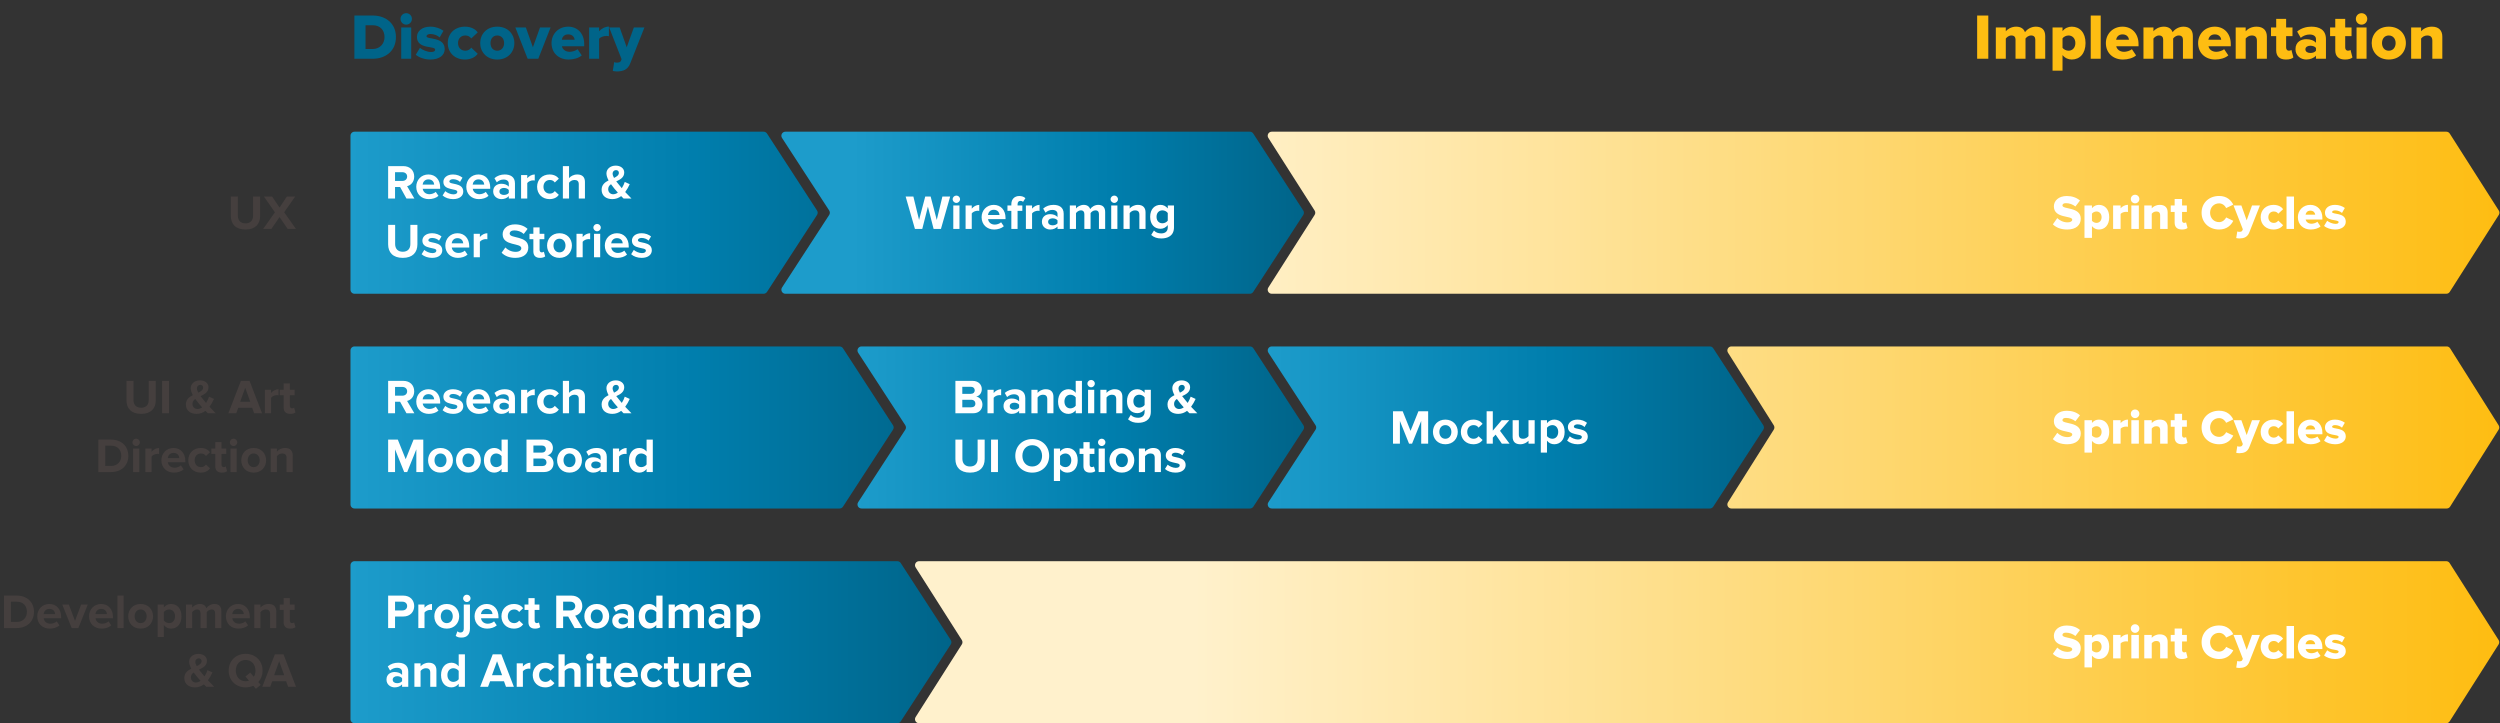 <?xml version="1.0" encoding="UTF-8"?>
<svg xmlns="http://www.w3.org/2000/svg" width="1234" height="357" viewBox="0 0 1234 357" fill="none">
  <rect x="0" y="0" width="1234" height="357" fill="#333333" stroke="none"/>
  <path d="M183.912 29H174.92V7.656H183.88C190.6 7.656 195.432 11.688 195.432 18.312C195.432 24.936 190.6 29 183.912 29ZM183.88 24.2C187.624 24.2 189.8 21.48 189.8 18.312C189.8 15.016 187.816 12.456 183.912 12.456H180.424V24.2H183.88ZM200.506 12.168C198.938 12.168 197.69 10.888 197.69 9.32C197.69 7.752 198.938 6.504 200.506 6.504C202.074 6.504 203.322 7.752 203.322 9.32C203.322 10.888 202.074 12.168 200.506 12.168ZM202.97 29H198.042V13.544H202.97V29ZM212.462 29.384C209.71 29.384 206.862 28.456 205.23 27.016L207.278 23.624C208.43 24.648 210.894 25.672 212.718 25.672C214.19 25.672 214.798 25.192 214.798 24.488C214.798 22.472 205.806 24.456 205.806 18.248C205.806 15.528 208.142 13.16 212.43 13.16C215.022 13.16 217.23 13.992 218.894 15.208L217.006 18.472C216.078 17.576 214.318 16.776 212.462 16.776C211.31 16.776 210.51 17.256 210.51 17.896C210.51 19.688 219.502 17.928 219.502 24.264C219.502 27.208 216.91 29.384 212.462 29.384ZM229.466 29.384C224.634 29.384 221.018 26.12 221.018 21.256C221.018 16.424 224.634 13.16 229.466 13.16C232.794 13.16 234.874 14.632 235.802 16.008L232.602 18.984C231.994 18.088 231.002 17.512 229.69 17.512C227.642 17.512 226.074 18.92 226.074 21.256C226.074 23.592 227.642 25.032 229.69 25.032C231.002 25.032 231.994 24.392 232.602 23.528L235.802 26.536C234.874 27.88 232.794 29.384 229.466 29.384ZM245.434 29.384C240.186 29.384 237.018 25.608 237.018 21.256C237.018 16.904 240.186 13.16 245.434 13.16C250.746 13.16 253.882 16.904 253.882 21.256C253.882 25.608 250.746 29.384 245.434 29.384ZM245.434 25.032C247.61 25.032 248.826 23.336 248.826 21.256C248.826 19.208 247.61 17.512 245.434 17.512C243.29 17.512 242.106 19.208 242.106 21.256C242.106 23.336 243.29 25.032 245.434 25.032ZM265.696 29H260.448L254.367 13.544H259.552L263.04 23.336L266.56 13.544H271.776L265.696 29ZM280.685 29.384C275.917 29.384 272.237 26.28 272.237 21.256C272.237 16.776 275.629 13.16 280.461 13.16C285.037 13.16 288.365 16.52 288.365 21.768V22.824H277.357C277.645 24.264 278.989 25.576 281.229 25.576C282.317 25.576 284.205 25.096 285.069 24.264L287.149 27.336C285.613 28.712 283.053 29.384 280.685 29.384ZM283.661 19.624C283.533 18.536 282.733 16.968 280.461 16.968C278.317 16.968 277.485 18.504 277.293 19.624H283.661ZM295.72 29H290.792V13.544H295.72V15.432C296.744 14.184 298.696 13.128 300.552 13.128V17.864C300.264 17.8 299.848 17.736 299.336 17.736C298.056 17.736 296.36 18.28 295.72 19.144V29ZM302.472 35.016L303.176 30.632C303.528 30.824 304.008 30.92 304.392 30.92C305.512 30.92 306.216 30.696 306.472 30.056L306.824 29.224L300.68 13.544H305.864L309.352 23.336L312.872 13.544H318.088L311.112 31.208C309.864 34.472 307.528 35.208 304.584 35.272C304.136 35.272 302.984 35.176 302.472 35.016Z" fill="#006489"></path>
  <path d="M981.424 29H975.92V7.656H981.424V29ZM1009.52 29H1004.62V19.592C1004.62 18.408 1004.05 17.512 1002.58 17.512C1001.23 17.512 1000.27 18.376 999.792 19.016V29H994.864V19.592C994.864 18.408 994.32 17.512 992.816 17.512C991.504 17.512 990.576 18.376 990.064 19.016V29H985.136V13.544H990.064V15.432C990.736 14.536 992.72 13.16 995.152 13.16C997.36 13.16 998.896 14.088 999.536 15.912C1000.43 14.568 1002.45 13.16 1004.88 13.16C1007.73 13.16 1009.52 14.632 1009.52 17.8V29ZM1022.64 29.384C1020.91 29.384 1019.34 28.712 1018.06 27.176V34.888H1013.14V13.544H1018.06V15.336C1019.28 13.864 1020.88 13.16 1022.64 13.16C1026.51 13.16 1029.42 16.04 1029.42 21.256C1029.42 26.504 1026.51 29.384 1022.64 29.384ZM1021.01 25.032C1022.93 25.032 1024.4 23.592 1024.4 21.256C1024.4 18.952 1022.93 17.512 1021.01 17.512C1019.95 17.512 1018.67 18.088 1018.06 18.92V23.624C1018.67 24.424 1019.95 25.032 1021.01 25.032ZM1036.91 29H1031.98V7.656H1036.91V29ZM1047.9 29.384C1043.14 29.384 1039.46 26.28 1039.46 21.256C1039.46 16.776 1042.85 13.16 1047.68 13.16C1052.26 13.16 1055.58 16.52 1055.58 21.768V22.824H1044.58C1044.86 24.264 1046.21 25.576 1048.45 25.576C1049.54 25.576 1051.42 25.096 1052.29 24.264L1054.37 27.336C1052.83 28.712 1050.27 29.384 1047.9 29.384ZM1050.88 19.624C1050.75 18.536 1049.95 16.968 1047.68 16.968C1045.54 16.968 1044.7 18.504 1044.51 19.624H1050.88ZM1082.39 29H1077.5V19.592C1077.5 18.408 1076.92 17.512 1075.45 17.512C1074.11 17.512 1073.15 18.376 1072.67 19.016V29H1067.74V19.592C1067.74 18.408 1067.19 17.512 1065.69 17.512C1064.38 17.512 1063.45 18.376 1062.94 19.016V29H1058.01V13.544H1062.94V15.432C1063.61 14.536 1065.59 13.16 1068.03 13.16C1070.23 13.16 1071.77 14.088 1072.41 15.912C1073.31 14.568 1075.32 13.16 1077.75 13.16C1080.6 13.16 1082.39 14.632 1082.39 17.8V29ZM1093.43 29.384C1088.67 29.384 1084.99 26.28 1084.99 21.256C1084.99 16.776 1088.38 13.16 1093.21 13.16C1097.79 13.16 1101.11 16.52 1101.11 21.768V22.824H1090.11C1090.39 24.264 1091.74 25.576 1093.98 25.576C1095.07 25.576 1096.95 25.096 1097.82 24.264L1099.9 27.336C1098.36 28.712 1095.8 29.384 1093.43 29.384ZM1096.41 19.624C1096.28 18.536 1095.48 16.968 1093.21 16.968C1091.07 16.968 1090.23 18.504 1090.04 19.624H1096.41ZM1118.93 29H1114.01V20.072C1114.01 18.184 1113.01 17.512 1111.48 17.512C1110.01 17.512 1109.05 18.312 1108.47 19.016V29H1103.54V13.544H1108.47V15.432C1109.4 14.344 1111.22 13.16 1113.81 13.16C1117.33 13.16 1118.93 15.208 1118.93 18.056V29ZM1128.37 29.384C1125.23 29.384 1123.53 27.816 1123.53 24.84V17.832H1120.97V13.544H1123.53V9.32H1128.43V13.544H1131.57V17.832H1128.43V23.464C1128.43 24.36 1128.94 25.032 1129.81 25.032C1130.35 25.032 1130.89 24.84 1131.05 24.648L1132.01 28.36C1131.41 28.936 1130.19 29.384 1128.37 29.384ZM1148.09 29H1143.16V27.464C1142.2 28.616 1140.35 29.384 1138.36 29.384C1135.99 29.384 1133.05 27.784 1133.05 24.296C1133.05 20.552 1135.99 19.336 1138.36 19.336C1140.41 19.336 1142.23 19.976 1143.16 21.128V19.272C1143.16 17.928 1142.01 17.032 1140.03 17.032C1138.49 17.032 1136.89 17.608 1135.64 18.664L1133.88 15.56C1135.87 13.864 1138.52 13.16 1140.89 13.16C1144.6 13.16 1148.09 14.536 1148.09 19.336V29ZM1140.41 26.152C1141.5 26.152 1142.65 25.768 1143.16 25.032V23.656C1142.65 22.952 1141.5 22.568 1140.41 22.568C1139.1 22.568 1137.95 23.144 1137.95 24.36C1137.95 25.576 1139.1 26.152 1140.41 26.152ZM1157.52 29.384C1154.39 29.384 1152.69 27.816 1152.69 24.84V17.832H1150.13V13.544H1152.69V9.32H1157.59V13.544H1160.72V17.832H1157.59V23.464C1157.59 24.36 1158.1 25.032 1158.96 25.032C1159.51 25.032 1160.05 24.84 1160.21 24.648L1161.17 28.36C1160.56 28.936 1159.35 29.384 1157.52 29.384ZM1165.66 12.168C1164.09 12.168 1162.85 10.888 1162.85 9.32C1162.85 7.752 1164.09 6.504 1165.66 6.504C1167.23 6.504 1168.48 7.752 1168.48 9.32C1168.48 10.888 1167.23 12.168 1165.66 12.168ZM1168.13 29H1163.2V13.544H1168.13V29ZM1179.09 29.384C1173.84 29.384 1170.67 25.608 1170.67 21.256C1170.67 16.904 1173.84 13.16 1179.09 13.16C1184.4 13.16 1187.54 16.904 1187.54 21.256C1187.54 25.608 1184.4 29.384 1179.09 29.384ZM1179.09 25.032C1181.27 25.032 1182.48 23.336 1182.48 21.256C1182.48 19.208 1181.27 17.512 1179.09 17.512C1176.95 17.512 1175.76 19.208 1175.76 21.256C1175.76 23.336 1176.95 25.032 1179.09 25.032ZM1205.53 29H1200.6V20.072C1200.6 18.184 1199.61 17.512 1198.07 17.512C1196.6 17.512 1195.64 18.312 1195.06 19.016V29H1190.14V13.544H1195.06V15.432C1195.99 14.344 1197.82 13.16 1200.41 13.16C1203.93 13.16 1205.53 15.208 1205.53 18.056V29Z" fill="#FEBD12"></path>
  <path d="M173 67C173 65.895 173.895 65 175 65H376.915C377.592 65 378.223 65.342 378.592 65.91L403.292 103.91C403.722 104.573 403.722 105.427 403.292 106.09L378.592 144.09C378.223 144.658 377.592 145 376.915 145H175C173.895 145 173 144.105 173 143V67Z" fill="url(#paint0_linear_262_1087)"></path>
  <path fill-rule="evenodd" clip-rule="evenodd" d="M627.738 65C626.159 65 625.202 66.744 626.051 68.075L648.904 103.925C649.322 104.581 649.322 105.419 648.904 106.075L626.051 141.925C625.202 143.256 626.159 145 627.738 145H1207.5C1208.18 145 1208.82 144.651 1209.19 144.075L1233.41 106.075C1233.83 105.419 1233.83 104.581 1233.41 103.925L1209.19 65.925C1208.82 65.349 1208.18 65 1207.5 65H627.738Z" fill="url(#paint1_linear_262_1087)"></path>
  <path d="M386.008 141.91C385.144 143.241 386.098 145 387.685 145H616.915C617.592 145 618.223 144.658 618.592 144.09L643.292 106.09C643.722 105.427 643.722 104.573 643.292 103.91L618.592 65.91C618.223 65.342 617.592 65 616.915 65H387.685C386.098 65 385.144 66.76 386.008 68.09L409.292 103.91C409.722 104.573 409.722 105.427 409.292 106.09L386.008 141.91Z" fill="url(#paint2_linear_262_1087)"></path>
  <path d="M1020.39 113.288C1017.15 113.288 1014.9 112.28 1013.29 110.744L1015.47 107.648C1016.62 108.8 1018.4 109.76 1020.58 109.76C1022 109.76 1022.86 109.208 1022.86 108.44C1022.86 106.256 1013.79 108.008 1013.79 101.84C1013.79 99.152 1016.07 96.752 1020.18 96.752C1022.74 96.752 1024.98 97.52 1026.68 98.984L1024.42 101.936C1023.08 100.832 1021.33 100.28 1019.74 100.28C1018.54 100.28 1018.02 100.76 1018.02 101.432C1018.02 103.472 1027.06 101.984 1027.06 107.936C1027.06 111.152 1024.69 113.288 1020.39 113.288ZM1036.03 113.288C1034.73 113.288 1033.55 112.784 1032.59 111.632V117.416H1028.9V101.408H1032.59V102.752C1033.51 101.648 1034.71 101.12 1036.03 101.12C1038.93 101.12 1041.11 103.28 1041.11 107.192C1041.11 111.128 1038.93 113.288 1036.03 113.288ZM1034.8 110.024C1036.24 110.024 1037.35 108.944 1037.35 107.192C1037.35 105.464 1036.24 104.384 1034.8 104.384C1034.01 104.384 1033.05 104.816 1032.59 105.44V108.968C1033.05 109.568 1034.01 110.024 1034.8 110.024ZM1046.73 113H1043.03V101.408H1046.73V102.824C1047.5 101.888 1048.96 101.096 1050.35 101.096V104.648C1050.14 104.6 1049.82 104.552 1049.44 104.552C1048.48 104.552 1047.21 104.96 1046.73 105.608V113ZM1053.88 100.376C1052.7 100.376 1051.77 99.416 1051.77 98.24C1051.77 97.064 1052.7 96.128 1053.88 96.128C1055.06 96.128 1055.99 97.064 1055.99 98.24C1055.99 99.416 1055.06 100.376 1053.88 100.376ZM1055.73 113H1052.03V101.408H1055.73V113ZM1069.95 113H1066.25V106.304C1066.25 104.888 1065.51 104.384 1064.36 104.384C1063.25 104.384 1062.53 104.984 1062.1 105.512V113H1058.41V101.408H1062.1V102.824C1062.8 102.008 1064.17 101.12 1066.11 101.12C1068.75 101.12 1069.95 102.656 1069.95 104.792V113ZM1077.03 113.288C1074.67 113.288 1073.4 112.112 1073.4 109.88V104.624H1071.48V101.408H1073.4V98.24H1077.07V101.408H1079.43V104.624H1077.07V108.848C1077.07 109.52 1077.46 110.024 1078.11 110.024C1078.51 110.024 1078.92 109.88 1079.04 109.736L1079.76 112.52C1079.31 112.952 1078.39 113.288 1077.03 113.288ZM1095.37 113.288C1090.45 113.288 1086.7 109.928 1086.7 105.008C1086.7 100.064 1090.45 96.728 1095.37 96.728C1099.23 96.728 1101.29 98.912 1102.35 101.024L1098.8 102.704C1098.27 101.432 1096.9 100.376 1095.37 100.376C1092.75 100.376 1090.9 102.392 1090.9 105.008C1090.9 107.624 1092.75 109.64 1095.37 109.64C1096.9 109.64 1098.27 108.584 1098.8 107.312L1102.35 108.992C1101.32 111.056 1099.23 113.288 1095.37 113.288ZM1103.8 117.512L1104.33 114.224C1104.59 114.368 1104.95 114.44 1105.24 114.44C1106.08 114.44 1106.61 114.272 1106.8 113.792L1107.06 113.168L1102.46 101.408H1106.34L1108.96 108.752L1111.6 101.408H1115.51L1110.28 114.656C1109.34 117.104 1107.59 117.656 1105.38 117.704C1105.05 117.704 1104.18 117.632 1103.8 117.512ZM1122.19 113.288C1118.57 113.288 1115.86 110.84 1115.86 107.192C1115.86 103.568 1118.57 101.12 1122.19 101.12C1124.69 101.12 1126.25 102.224 1126.95 103.256L1124.55 105.488C1124.09 104.816 1123.35 104.384 1122.36 104.384C1120.83 104.384 1119.65 105.44 1119.65 107.192C1119.65 108.944 1120.83 110.024 1122.36 110.024C1123.35 110.024 1124.09 109.544 1124.55 108.896L1126.95 111.152C1126.25 112.16 1124.69 113.288 1122.19 113.288ZM1132.32 113H1128.63V96.992H1132.32V113ZM1140.57 113.288C1136.99 113.288 1134.23 110.96 1134.23 107.192C1134.23 103.832 1136.78 101.12 1140.4 101.12C1143.83 101.12 1146.33 103.64 1146.33 107.576V108.368H1138.07C1138.29 109.448 1139.3 110.432 1140.98 110.432C1141.79 110.432 1143.21 110.072 1143.86 109.448L1145.42 111.752C1144.26 112.784 1142.34 113.288 1140.57 113.288ZM1142.8 105.968C1142.7 105.152 1142.1 103.976 1140.4 103.976C1138.79 103.976 1138.17 105.128 1138.02 105.968H1142.8ZM1152.59 113.288C1150.52 113.288 1148.39 112.592 1147.16 111.512L1148.7 108.968C1149.56 109.736 1151.41 110.504 1152.78 110.504C1153.88 110.504 1154.34 110.144 1154.34 109.616C1154.34 108.104 1147.6 109.592 1147.6 104.936C1147.6 102.896 1149.35 101.12 1152.56 101.12C1154.51 101.12 1156.16 101.744 1157.41 102.656L1156 105.104C1155.3 104.432 1153.98 103.832 1152.59 103.832C1151.72 103.832 1151.12 104.192 1151.12 104.672C1151.12 106.016 1157.87 104.696 1157.87 109.448C1157.87 111.656 1155.92 113.288 1152.59 113.288Z" fill="white"></path>
  <path d="M464.448 113H460.824L458.016 102.008L455.232 113H451.608L447.024 96.992H450.84L453.648 108.56L456.696 96.992H459.36L462.384 108.56L465.168 96.992H469.008L464.448 113ZM472.055 100.16C471.071 100.16 470.231 99.344 470.231 98.336C470.231 97.328 471.071 96.536 472.055 96.536C473.063 96.536 473.879 97.328 473.879 98.336C473.879 99.344 473.063 100.16 472.055 100.16ZM473.591 113H470.543V101.408H473.591V113ZM479.662 113H476.614V101.408H479.662V102.992C480.478 101.96 481.918 101.12 483.358 101.12V104.096C483.142 104.048 482.854 104.024 482.518 104.024C481.51 104.024 480.166 104.6 479.662 105.344V113ZM490.71 113.288C487.182 113.288 484.518 110.912 484.518 107.192C484.518 103.832 486.99 101.12 490.518 101.12C493.974 101.12 496.326 103.712 496.326 107.504V108.176H487.71C487.902 109.64 489.078 110.864 491.046 110.864C492.03 110.864 493.398 110.432 494.142 109.712L495.486 111.68C494.334 112.736 492.51 113.288 490.71 113.288ZM493.374 106.112C493.302 105.008 492.534 103.544 490.518 103.544C488.622 103.544 487.806 104.96 487.662 106.112H493.374ZM502.272 113H499.2V104.072H497.28V101.408H499.2V100.784C499.2 98.312 500.784 96.752 503.112 96.752C504.216 96.752 505.392 97.04 506.136 97.832L504.984 99.632C504.672 99.32 504.264 99.152 503.712 99.152C502.872 99.152 502.272 99.704 502.272 100.784V101.408H504.624V104.072H502.272V113ZM509.427 113H506.379V101.408H509.427V102.992C510.243 101.96 511.683 101.12 513.123 101.12V104.096C512.907 104.048 512.619 104.024 512.283 104.024C511.275 104.024 509.931 104.6 509.427 105.344V113ZM525.036 113H521.988V111.8C521.196 112.736 519.828 113.288 518.316 113.288C516.468 113.288 514.284 112.04 514.284 109.448C514.284 106.736 516.468 105.704 518.316 105.704C519.852 105.704 521.22 106.208 521.988 107.12V105.56C521.988 104.384 520.98 103.616 519.444 103.616C518.196 103.616 517.044 104.072 516.06 104.984L514.908 102.944C516.324 101.696 518.148 101.12 519.972 101.12C522.612 101.12 525.036 102.176 525.036 105.512V113ZM519.54 111.224C520.524 111.224 521.484 110.888 521.988 110.216V108.776C521.484 108.104 520.524 107.768 519.54 107.768C518.34 107.768 517.356 108.392 517.356 109.52C517.356 110.6 518.34 111.224 519.54 111.224ZM545.507 113H542.435V105.68C542.435 104.6 541.955 103.832 540.707 103.832C539.627 103.832 538.739 104.552 538.307 105.176V113H535.235V105.68C535.235 104.6 534.755 103.832 533.507 103.832C532.451 103.832 531.563 104.552 531.107 105.2V113H528.059V101.408H531.107V102.92C531.587 102.224 533.123 101.12 534.899 101.12C536.603 101.12 537.683 101.912 538.115 103.232C538.787 102.176 540.323 101.12 542.099 101.12C544.235 101.12 545.507 102.248 545.507 104.624V113ZM550.008 100.16C549.024 100.16 548.184 99.344 548.184 98.336C548.184 97.328 549.024 96.536 550.008 96.536C551.016 96.536 551.832 97.328 551.832 98.336C551.832 99.344 551.016 100.16 550.008 100.16ZM551.544 113H548.496V101.408H551.544V113ZM565.439 113H562.391V105.992C562.391 104.384 561.551 103.832 560.255 103.832C559.055 103.832 558.119 104.504 557.615 105.2V113H554.567V101.408H557.615V102.92C558.359 102.032 559.775 101.12 561.671 101.12C564.215 101.12 565.439 102.56 565.439 104.816V113ZM573.217 117.704C571.225 117.704 569.689 117.248 568.225 115.976L569.593 113.768C570.529 114.8 571.753 115.208 573.217 115.208C574.681 115.208 576.409 114.56 576.409 112.28V111.104C575.497 112.256 574.249 112.928 572.833 112.928C569.929 112.928 567.721 110.888 567.721 107.024C567.721 103.232 569.905 101.12 572.833 101.12C574.225 101.12 575.473 101.72 576.409 102.896V101.408H579.481V112.208C579.481 116.624 576.073 117.704 573.217 117.704ZM573.793 110.216C574.801 110.216 575.905 109.64 576.409 108.896V105.152C575.905 104.384 574.801 103.832 573.793 103.832C572.065 103.832 570.865 105.032 570.865 107.024C570.865 109.016 572.065 110.216 573.793 110.216Z" fill="white"></path>
  <path d="M204.544 98H200.632L197.488 92.312H194.992V98H191.584V81.992H199.072C202.408 81.992 204.448 84.176 204.448 87.152C204.448 89.984 202.672 91.496 200.944 91.904L204.544 98ZM198.568 89.312C199.936 89.312 200.968 88.496 200.968 87.152C200.968 85.808 199.936 84.992 198.568 84.992H194.992V89.312H198.568ZM211.655 98.288C208.127 98.288 205.463 95.912 205.463 92.192C205.463 88.832 207.935 86.12 211.463 86.12C214.919 86.12 217.271 88.712 217.271 92.504V93.176H208.655C208.847 94.64 210.023 95.864 211.991 95.864C212.975 95.864 214.343 95.432 215.087 94.712L216.431 96.68C215.279 97.736 213.455 98.288 211.655 98.288ZM214.319 91.112C214.247 90.008 213.479 88.544 211.463 88.544C209.567 88.544 208.751 89.96 208.607 91.112H214.319ZM223.649 98.288C221.633 98.288 219.689 97.616 218.465 96.488L219.785 94.352C220.625 95.144 222.353 95.936 223.793 95.936C225.113 95.936 225.737 95.408 225.737 94.688C225.737 92.768 218.849 94.328 218.849 89.768C218.849 87.824 220.553 86.12 223.601 86.12C225.569 86.12 227.129 86.792 228.281 87.704L227.057 89.792C226.361 89.048 225.041 88.448 223.625 88.448C222.521 88.448 221.801 88.952 221.801 89.6C221.801 91.328 228.665 89.888 228.665 94.568C228.665 96.68 226.865 98.288 223.649 98.288ZM236.358 98.288C232.83 98.288 230.166 95.912 230.166 92.192C230.166 88.832 232.638 86.12 236.166 86.12C239.622 86.12 241.974 88.712 241.974 92.504V93.176H233.358C233.55 94.64 234.726 95.864 236.694 95.864C237.678 95.864 239.046 95.432 239.79 94.712L241.134 96.68C239.982 97.736 238.158 98.288 236.358 98.288ZM239.022 91.112C238.95 90.008 238.182 88.544 236.166 88.544C234.27 88.544 233.454 89.96 233.31 91.112H239.022ZM254.184 98H251.136V96.8C250.344 97.736 248.976 98.288 247.464 98.288C245.616 98.288 243.432 97.04 243.432 94.448C243.432 91.736 245.616 90.704 247.464 90.704C249 90.704 250.368 91.208 251.136 92.12V90.56C251.136 89.384 250.128 88.616 248.592 88.616C247.344 88.616 246.192 89.072 245.208 89.984L244.056 87.944C245.472 86.696 247.296 86.12 249.12 86.12C251.76 86.12 254.184 87.176 254.184 90.512V98ZM248.688 96.224C249.672 96.224 250.632 95.888 251.136 95.216V93.776C250.632 93.104 249.672 92.768 248.688 92.768C247.488 92.768 246.504 93.392 246.504 94.52C246.504 95.6 247.488 96.224 248.688 96.224ZM260.255 98H257.207V86.408H260.255V87.992C261.071 86.96 262.511 86.12 263.951 86.12V89.096C263.735 89.048 263.447 89.024 263.111 89.024C262.103 89.024 260.759 89.6 260.255 90.344V98ZM271.256 98.288C267.68 98.288 265.112 95.768 265.112 92.192C265.112 88.64 267.68 86.12 271.256 86.12C273.632 86.12 275.072 87.152 275.84 88.208L273.848 90.08C273.296 89.264 272.456 88.832 271.4 88.832C269.552 88.832 268.256 90.176 268.256 92.192C268.256 94.208 269.552 95.576 271.4 95.576C272.456 95.576 273.296 95.096 273.848 94.328L275.84 96.176C275.072 97.256 273.632 98.288 271.256 98.288ZM288.728 98H285.68V90.944C285.68 89.336 284.84 88.832 283.52 88.832C282.344 88.832 281.408 89.504 280.88 90.2V98H277.832V81.992H280.88V87.92C281.624 87.032 283.064 86.12 284.96 86.12C287.504 86.12 288.728 87.512 288.728 89.768V98ZM311.695 98H307.807C307.471 97.688 307.063 97.28 306.607 96.8C305.407 97.712 303.943 98.288 302.239 98.288C299.311 98.288 296.959 96.752 296.959 93.656C296.959 91.232 298.567 89.96 300.391 89.048C299.767 87.872 299.335 86.672 299.335 85.592C299.335 83.432 301.255 81.752 303.919 81.752C306.175 81.752 308.119 83 308.119 85.136C308.119 87.584 306.151 88.616 304.183 89.528C304.663 90.176 305.167 90.776 305.575 91.256C306.031 91.832 306.487 92.36 306.919 92.888C307.591 91.856 308.095 90.728 308.383 89.792L310.831 90.92C310.255 92.192 309.511 93.56 308.599 94.784C309.559 95.816 310.567 96.872 311.695 98ZM302.671 95.888C303.487 95.888 304.279 95.576 304.975 95.072C304.255 94.28 303.583 93.512 303.199 93.032C302.671 92.384 302.119 91.664 301.591 90.92C300.751 91.52 300.199 92.264 300.199 93.368C300.199 94.928 301.351 95.888 302.671 95.888ZM302.383 85.664C302.383 86.312 302.671 87.056 303.079 87.824C304.423 87.176 305.479 86.48 305.479 85.304C305.479 84.464 304.855 83.96 304.063 83.96C303.127 83.96 302.383 84.68 302.383 85.664ZM198.808 127.288C193.936 127.288 191.584 124.552 191.584 120.616V110.992H195.04V120.496C195.04 122.728 196.336 124.264 198.808 124.264C201.28 124.264 202.552 122.728 202.552 120.496V110.992H206.032V120.592C206.032 124.576 203.68 127.288 198.808 127.288ZM213.29 127.288C211.274 127.288 209.33 126.616 208.106 125.488L209.426 123.352C210.266 124.144 211.994 124.936 213.434 124.936C214.754 124.936 215.378 124.408 215.378 123.688C215.378 121.768 208.49 123.328 208.49 118.768C208.49 116.824 210.194 115.12 213.242 115.12C215.21 115.12 216.77 115.792 217.922 116.704L216.698 118.792C216.002 118.048 214.682 117.448 213.266 117.448C212.162 117.448 211.442 117.952 211.442 118.6C211.442 120.328 218.306 118.888 218.306 123.568C218.306 125.68 216.506 127.288 213.29 127.288ZM225.999 127.288C222.471 127.288 219.807 124.912 219.807 121.192C219.807 117.832 222.279 115.12 225.807 115.12C229.263 115.12 231.615 117.712 231.615 121.504V122.176H222.999C223.191 123.64 224.367 124.864 226.335 124.864C227.319 124.864 228.687 124.432 229.431 123.712L230.775 125.68C229.623 126.736 227.799 127.288 225.999 127.288ZM228.663 120.112C228.591 119.008 227.823 117.544 225.807 117.544C223.911 117.544 223.095 118.96 222.951 120.112H228.663ZM236.865 127H233.817V115.408H236.865V116.992C237.681 115.96 239.121 115.12 240.561 115.12V118.096C240.345 118.048 240.057 118.024 239.721 118.024C238.713 118.024 237.369 118.6 236.865 119.344V127ZM254.366 127.288C251.294 127.288 249.086 126.256 247.598 124.744L249.446 122.152C250.574 123.328 252.326 124.312 254.534 124.312C256.406 124.312 257.318 123.448 257.318 122.536C257.318 119.704 248.102 121.648 248.102 115.624C248.102 112.96 250.406 110.752 254.174 110.752C256.718 110.752 258.83 111.52 260.414 112.984L258.518 115.48C257.222 114.28 255.494 113.728 253.862 113.728C252.398 113.728 251.582 114.376 251.582 115.336C251.582 117.88 260.774 116.176 260.774 122.152C260.774 125.08 258.686 127.288 254.366 127.288ZM266.556 127.288C264.42 127.288 263.268 126.184 263.268 124.12V118.072H261.348V115.408H263.268V112.24H266.34V115.408H268.692V118.072H266.34V123.304C266.34 124.024 266.724 124.576 267.396 124.576C267.852 124.576 268.284 124.408 268.452 124.24L269.1 126.544C268.644 126.952 267.828 127.288 266.556 127.288ZM276.154 127.288C272.338 127.288 270.034 124.504 270.034 121.192C270.034 117.904 272.338 115.12 276.154 115.12C279.994 115.12 282.298 117.904 282.298 121.192C282.298 124.504 279.994 127.288 276.154 127.288ZM276.154 124.576C278.05 124.576 279.13 123.016 279.13 121.192C279.13 119.392 278.05 117.832 276.154 117.832C274.258 117.832 273.202 119.392 273.202 121.192C273.202 123.016 274.258 124.576 276.154 124.576ZM287.607 127H284.559V115.408H287.607V116.992C288.423 115.96 289.863 115.12 291.303 115.12V118.096C291.087 118.048 290.799 118.024 290.463 118.024C289.455 118.024 288.111 118.6 287.607 119.344V127ZM294.719 114.16C293.735 114.16 292.895 113.344 292.895 112.336C292.895 111.328 293.735 110.536 294.719 110.536C295.727 110.536 296.543 111.328 296.543 112.336C296.543 113.344 295.727 114.16 294.719 114.16ZM296.255 127H293.207V115.408H296.255V127ZM304.726 127.288C301.198 127.288 298.534 124.912 298.534 121.192C298.534 117.832 301.006 115.12 304.534 115.12C307.99 115.12 310.342 117.712 310.342 121.504V122.176H301.726C301.918 123.64 303.094 124.864 305.062 124.864C306.046 124.864 307.414 124.432 308.158 123.712L309.502 125.68C308.35 126.736 306.526 127.288 304.726 127.288ZM307.39 120.112C307.318 119.008 306.55 117.544 304.534 117.544C302.638 117.544 301.822 118.96 301.678 120.112H307.39ZM316.719 127.288C314.703 127.288 312.759 126.616 311.535 125.488L312.855 123.352C313.695 124.144 315.423 124.936 316.863 124.936C318.183 124.936 318.807 124.408 318.807 123.688C318.807 121.768 311.919 123.328 311.919 118.768C311.919 116.824 313.623 115.12 316.671 115.12C318.639 115.12 320.199 115.792 321.351 116.704L320.127 118.792C319.431 118.048 318.111 117.448 316.695 117.448C315.591 117.448 314.871 117.952 314.871 118.6C314.871 120.328 321.735 118.888 321.735 123.568C321.735 125.68 319.935 127.288 316.719 127.288Z" fill="white"></path>
  <path d="M121.175 113.288C116.303 113.288 113.951 110.552 113.951 106.616V96.992H117.407V106.496C117.407 108.728 118.703 110.264 121.175 110.264C123.647 110.264 124.919 108.728 124.919 106.496V96.992H128.399V106.592C128.399 110.576 126.047 113.288 121.175 113.288ZM146.073 113H141.993L137.985 107.144L133.953 113H129.897L135.705 104.792L130.257 96.992H134.313L137.985 102.464L141.609 96.992H145.713L140.265 104.768L146.073 113Z" fill="#453F3E"></path>
  <path d="M173 173C173 171.895 173.895 171 175 171H414.415C415.092 171 415.723 171.342 416.092 171.91L440.792 209.91C441.222 210.573 441.222 211.427 440.792 212.09L416.092 250.09C415.723 250.658 415.092 251 414.415 251H175C173.895 251 173 250.105 173 249V173Z" fill="url(#paint3_linear_262_1087)"></path>
  <path d="M854.625 171C853.05 171 852.093 172.735 852.933 174.066L875.538 209.934C875.949 210.585 875.949 211.415 875.538 212.066L852.933 247.934C852.093 249.265 853.05 251 854.625 251H1207.69C1208.37 251 1209.01 250.648 1209.38 250.066L1233.33 212.066C1233.74 211.415 1233.74 210.585 1233.33 209.934L1209.38 171.934C1209.01 171.353 1208.37 171 1207.69 171L854.625 171Z" fill="url(#paint4_linear_262_1087)"></path>
  <path fill-rule="evenodd" clip-rule="evenodd" d="M423.576 247.91C422.712 249.241 423.666 251 425.253 251H616.983C617.66 251 618.291 250.658 618.659 250.09L643.359 212.09C643.79 211.427 643.79 210.573 643.359 209.91L618.659 171.91C618.291 171.342 617.66 171 616.983 171H425.253C423.666 171 422.712 172.759 423.576 174.09L446.859 209.91C447.29 210.573 447.29 211.427 446.859 212.09L423.576 247.91Z" fill="url(#paint5_linear_262_1087)"></path>
  <path fill-rule="evenodd" clip-rule="evenodd" d="M626.076 247.91C625.212 249.241 626.166 251 627.753 251H843.983C844.66 251 845.291 250.658 845.659 250.09L870.359 212.09C870.79 211.427 870.79 210.573 870.359 209.91L845.659 171.91C845.291 171.342 844.66 171 843.983 171H627.753C626.166 171 625.212 172.759 626.076 174.09L649.359 209.91C649.79 210.573 649.79 211.427 649.359 212.09L626.076 247.91Z" fill="url(#paint6_linear_262_1087)"></path>
  <path d="M1020.39 219.288C1017.15 219.288 1014.9 218.28 1013.29 216.744L1015.47 213.648C1016.62 214.8 1018.4 215.76 1020.58 215.76C1022 215.76 1022.86 215.208 1022.86 214.44C1022.86 212.256 1013.79 214.008 1013.79 207.84C1013.79 205.152 1016.07 202.752 1020.18 202.752C1022.74 202.752 1024.98 203.52 1026.68 204.984L1024.42 207.936C1023.08 206.832 1021.33 206.28 1019.74 206.28C1018.54 206.28 1018.02 206.76 1018.02 207.432C1018.02 209.472 1027.06 207.984 1027.06 213.936C1027.06 217.152 1024.69 219.288 1020.39 219.288ZM1036.03 219.288C1034.73 219.288 1033.55 218.784 1032.59 217.632V223.416H1028.9V207.408H1032.59V208.752C1033.51 207.648 1034.71 207.12 1036.03 207.12C1038.93 207.12 1041.11 209.28 1041.11 213.192C1041.11 217.128 1038.93 219.288 1036.03 219.288ZM1034.8 216.024C1036.24 216.024 1037.35 214.944 1037.35 213.192C1037.35 211.464 1036.24 210.384 1034.8 210.384C1034.01 210.384 1033.05 210.816 1032.59 211.44V214.968C1033.05 215.568 1034.01 216.024 1034.8 216.024ZM1046.73 219H1043.03V207.408H1046.73V208.824C1047.5 207.888 1048.96 207.096 1050.35 207.096V210.648C1050.14 210.6 1049.82 210.552 1049.44 210.552C1048.48 210.552 1047.21 210.96 1046.73 211.608V219ZM1053.88 206.376C1052.7 206.376 1051.77 205.416 1051.77 204.24C1051.77 203.064 1052.7 202.128 1053.88 202.128C1055.06 202.128 1055.99 203.064 1055.99 204.24C1055.99 205.416 1055.06 206.376 1053.88 206.376ZM1055.73 219H1052.03V207.408H1055.73V219ZM1069.95 219H1066.25V212.304C1066.25 210.888 1065.51 210.384 1064.36 210.384C1063.25 210.384 1062.53 210.984 1062.1 211.512V219H1058.41V207.408H1062.1V208.824C1062.8 208.008 1064.17 207.12 1066.11 207.12C1068.75 207.12 1069.95 208.656 1069.95 210.792V219ZM1077.03 219.288C1074.67 219.288 1073.4 218.112 1073.4 215.88V210.624H1071.48V207.408H1073.4V204.24H1077.07V207.408H1079.43V210.624H1077.07V214.848C1077.07 215.52 1077.46 216.024 1078.11 216.024C1078.51 216.024 1078.92 215.88 1079.04 215.736L1079.76 218.52C1079.31 218.952 1078.39 219.288 1077.03 219.288ZM1095.37 219.288C1090.45 219.288 1086.7 215.928 1086.7 211.008C1086.7 206.064 1090.45 202.728 1095.37 202.728C1099.23 202.728 1101.29 204.912 1102.35 207.024L1098.8 208.704C1098.27 207.432 1096.9 206.376 1095.37 206.376C1092.75 206.376 1090.9 208.392 1090.9 211.008C1090.9 213.624 1092.75 215.64 1095.37 215.64C1096.9 215.64 1098.27 214.584 1098.8 213.312L1102.35 214.992C1101.32 217.056 1099.23 219.288 1095.37 219.288ZM1103.8 223.512L1104.33 220.224C1104.59 220.368 1104.95 220.44 1105.24 220.44C1106.08 220.44 1106.61 220.272 1106.8 219.792L1107.06 219.168L1102.46 207.408H1106.34L1108.96 214.752L1111.6 207.408H1115.51L1110.28 220.656C1109.34 223.104 1107.59 223.656 1105.38 223.704C1105.05 223.704 1104.18 223.632 1103.8 223.512ZM1122.19 219.288C1118.57 219.288 1115.86 216.84 1115.86 213.192C1115.86 209.568 1118.57 207.12 1122.19 207.12C1124.69 207.12 1126.25 208.224 1126.95 209.256L1124.55 211.488C1124.09 210.816 1123.35 210.384 1122.36 210.384C1120.83 210.384 1119.65 211.44 1119.65 213.192C1119.65 214.944 1120.83 216.024 1122.36 216.024C1123.35 216.024 1124.09 215.544 1124.55 214.896L1126.95 217.152C1126.25 218.16 1124.69 219.288 1122.19 219.288ZM1132.32 219H1128.63V202.992H1132.32V219ZM1140.57 219.288C1136.99 219.288 1134.23 216.96 1134.23 213.192C1134.23 209.832 1136.78 207.12 1140.4 207.12C1143.83 207.12 1146.33 209.64 1146.33 213.576V214.368H1138.07C1138.29 215.448 1139.3 216.432 1140.98 216.432C1141.79 216.432 1143.21 216.072 1143.86 215.448L1145.42 217.752C1144.26 218.784 1142.34 219.288 1140.57 219.288ZM1142.8 211.968C1142.7 211.152 1142.1 209.976 1140.4 209.976C1138.79 209.976 1138.17 211.128 1138.02 211.968H1142.8ZM1152.59 219.288C1150.52 219.288 1148.39 218.592 1147.16 217.512L1148.7 214.968C1149.56 215.736 1151.41 216.504 1152.78 216.504C1153.88 216.504 1154.34 216.144 1154.34 215.616C1154.34 214.104 1147.6 215.592 1147.6 210.936C1147.6 208.896 1149.35 207.12 1152.56 207.12C1154.51 207.12 1156.16 207.744 1157.41 208.656L1156 211.104C1155.3 210.432 1153.98 209.832 1152.59 209.832C1151.72 209.832 1151.12 210.192 1151.12 210.672C1151.12 212.016 1157.87 210.696 1157.87 215.448C1157.87 217.656 1155.92 219.288 1152.59 219.288Z" fill="white"></path>
  <path d="M480.272 204H471.584V187.992H480.008C483.056 187.992 484.616 189.936 484.616 192.072C484.616 194.088 483.368 195.432 481.856 195.744C483.56 196.008 484.928 197.664 484.928 199.68C484.928 202.08 483.32 204 480.272 204ZM479.264 194.4C480.416 194.4 481.136 193.68 481.136 192.672C481.136 191.664 480.416 190.92 479.264 190.92H474.992V194.4H479.264ZM479.384 201.048C480.68 201.048 481.448 200.352 481.448 199.2C481.448 198.192 480.728 197.328 479.384 197.328H474.992V201.048H479.384ZM490.474 204H487.426V192.408H490.474V193.992C491.29 192.96 492.73 192.12 494.17 192.12V195.096C493.954 195.048 493.666 195.024 493.33 195.024C492.322 195.024 490.978 195.6 490.474 196.344V204ZM506.083 204H503.035V202.8C502.243 203.736 500.875 204.288 499.363 204.288C497.515 204.288 495.331 203.04 495.331 200.448C495.331 197.736 497.515 196.704 499.363 196.704C500.898 196.704 502.267 197.208 503.035 198.12V196.56C503.035 195.384 502.027 194.616 500.491 194.616C499.243 194.616 498.09 195.072 497.107 195.984L495.955 193.944C497.371 192.696 499.195 192.12 501.019 192.12C503.659 192.12 506.083 193.176 506.083 196.512V204ZM500.587 202.224C501.571 202.224 502.531 201.888 503.035 201.216V199.776C502.531 199.104 501.571 198.768 500.587 198.768C499.387 198.768 498.403 199.392 498.403 200.52C498.403 201.6 499.387 202.224 500.587 202.224ZM519.978 204H516.93V196.992C516.93 195.384 516.09 194.832 514.794 194.832C513.594 194.832 512.658 195.504 512.154 196.2V204H509.106V192.408H512.154V193.92C512.898 193.032 514.314 192.12 516.21 192.12C518.754 192.12 519.978 193.56 519.978 195.816V204ZM534.044 204H530.972V202.512C530.06 203.664 528.788 204.288 527.396 204.288C524.468 204.288 522.26 202.08 522.26 198.216C522.26 194.424 524.444 192.12 527.396 192.12C528.764 192.12 530.06 192.72 530.972 193.896V187.992H534.044V204ZM528.332 201.576C529.364 201.576 530.468 201.024 530.972 200.256V196.152C530.468 195.384 529.364 194.832 528.332 194.832C526.604 194.832 525.404 196.2 525.404 198.216C525.404 200.208 526.604 201.576 528.332 201.576ZM538.579 191.16C537.595 191.16 536.755 190.344 536.755 189.336C536.755 188.328 537.595 187.536 538.579 187.536C539.587 187.536 540.403 188.328 540.403 189.336C540.403 190.344 539.587 191.16 538.579 191.16ZM540.115 204H537.067V192.408H540.115V204ZM554.009 204H550.961V196.992C550.961 195.384 550.121 194.832 548.825 194.832C547.625 194.832 546.689 195.504 546.185 196.2V204H543.137V192.408H546.185V193.92C546.929 193.032 548.345 192.12 550.241 192.12C552.785 192.12 554.009 193.56 554.009 195.816V204ZM561.787 208.704C559.795 208.704 558.259 208.248 556.795 206.976L558.163 204.768C559.099 205.8 560.323 206.208 561.787 206.208C563.251 206.208 564.979 205.56 564.979 203.28V202.104C564.067 203.256 562.819 203.928 561.403 203.928C558.499 203.928 556.291 201.888 556.291 198.024C556.291 194.232 558.475 192.12 561.403 192.12C562.795 192.12 564.043 192.72 564.979 193.896V192.408H568.051V203.208C568.051 207.624 564.643 208.704 561.787 208.704ZM562.363 201.216C563.371 201.216 564.475 200.64 564.979 199.896V196.152C564.475 195.384 563.371 194.832 562.363 194.832C560.635 194.832 559.435 196.032 559.435 198.024C559.435 200.016 560.635 201.216 562.363 201.216ZM591.015 204H587.127C586.791 203.688 586.383 203.28 585.927 202.8C584.727 203.712 583.263 204.288 581.559 204.288C578.631 204.288 576.279 202.752 576.279 199.656C576.279 197.232 577.887 195.96 579.711 195.048C579.087 193.872 578.655 192.672 578.655 191.592C578.655 189.432 580.575 187.752 583.239 187.752C585.495 187.752 587.439 189 587.439 191.136C587.439 193.584 585.471 194.616 583.503 195.528C583.983 196.176 584.487 196.776 584.895 197.256C585.351 197.832 585.807 198.36 586.239 198.888C586.911 197.856 587.415 196.728 587.703 195.792L590.151 196.92C589.575 198.192 588.831 199.56 587.919 200.784C588.879 201.816 589.887 202.872 591.015 204ZM581.991 201.888C582.807 201.888 583.599 201.576 584.295 201.072C583.575 200.28 582.903 199.512 582.519 199.032C581.991 198.384 581.439 197.664 580.911 196.92C580.071 197.52 579.519 198.264 579.519 199.368C579.519 200.928 580.671 201.888 581.991 201.888ZM581.703 191.664C581.703 192.312 581.991 193.056 582.399 193.824C583.743 193.176 584.799 192.48 584.799 191.304C584.799 190.464 584.175 189.96 583.383 189.96C582.447 189.96 581.703 190.68 581.703 191.664ZM478.808 233.288C473.936 233.288 471.584 230.552 471.584 226.616V216.992H475.04V226.496C475.04 228.728 476.336 230.264 478.808 230.264C481.28 230.264 482.552 228.728 482.552 226.496V216.992H486.032V226.592C486.032 230.576 483.68 233.288 478.808 233.288ZM492.594 233H489.186V216.992H492.594V233ZM509.496 233.288C504.672 233.288 501.144 229.832 501.144 225.008C501.144 220.184 504.672 216.728 509.496 216.728C514.344 216.728 517.872 220.184 517.872 225.008C517.872 229.832 514.344 233.288 509.496 233.288ZM509.496 230.264C512.448 230.264 514.368 227.984 514.368 225.008C514.368 222.008 512.448 219.752 509.496 219.752C506.544 219.752 504.648 222.008 504.648 225.008C504.648 227.984 506.544 230.264 509.496 230.264ZM526.816 233.288C525.448 233.288 524.176 232.712 523.24 231.512V237.416H520.192V221.408H523.24V222.872C524.128 221.744 525.4 221.12 526.816 221.12C529.792 221.12 531.952 223.328 531.952 227.192C531.952 231.056 529.792 233.288 526.816 233.288ZM525.856 230.576C527.608 230.576 528.784 229.208 528.784 227.192C528.784 225.2 527.608 223.832 525.856 223.832C524.872 223.832 523.744 224.408 523.24 225.152V229.256C523.744 229.976 524.872 230.576 525.856 230.576ZM538.072 233.288C535.936 233.288 534.784 232.184 534.784 230.12V224.072H532.864V221.408H534.784V218.24H537.856V221.408H540.208V224.072H537.856V229.304C537.856 230.024 538.24 230.576 538.912 230.576C539.368 230.576 539.8 230.408 539.968 230.24L540.616 232.544C540.16 232.952 539.344 233.288 538.072 233.288ZM543.805 220.16C542.821 220.16 541.981 219.344 541.981 218.336C541.981 217.328 542.821 216.536 543.805 216.536C544.813 216.536 545.629 217.328 545.629 218.336C545.629 219.344 544.813 220.16 543.805 220.16ZM545.341 233H542.293V221.408H545.341V233ZM553.74 233.288C549.924 233.288 547.62 230.504 547.62 227.192C547.62 223.904 549.924 221.12 553.74 221.12C557.58 221.12 559.884 223.904 559.884 227.192C559.884 230.504 557.58 233.288 553.74 233.288ZM553.74 230.576C555.636 230.576 556.716 229.016 556.716 227.192C556.716 225.392 555.636 223.832 553.74 223.832C551.844 223.832 550.788 225.392 550.788 227.192C550.788 229.016 551.844 230.576 553.74 230.576ZM573.017 233H569.969V225.992C569.969 224.384 569.129 223.832 567.833 223.832C566.633 223.832 565.697 224.504 565.193 225.2V233H562.145V221.408H565.193V222.92C565.937 222.032 567.353 221.12 569.249 221.12C571.793 221.12 573.017 222.56 573.017 224.816V233ZM580.219 233.288C578.203 233.288 576.259 232.616 575.035 231.488L576.355 229.352C577.195 230.144 578.923 230.936 580.363 230.936C581.683 230.936 582.307 230.408 582.307 229.688C582.307 227.768 575.419 229.328 575.419 224.768C575.419 222.824 577.123 221.12 580.171 221.12C582.139 221.12 583.699 221.792 584.851 222.704L583.627 224.792C582.931 224.048 581.611 223.448 580.195 223.448C579.091 223.448 578.371 223.952 578.371 224.6C578.371 226.328 585.235 224.888 585.235 229.568C585.235 231.68 583.435 233.288 580.219 233.288Z" fill="white"></path>
  <path d="M704.936 219H701.504V207.792L696.992 219H695.504L690.992 207.792V219H687.584V202.992H692.36L696.248 212.664L700.136 202.992H704.936V219ZM713.419 219.288C709.603 219.288 707.299 216.504 707.299 213.192C707.299 209.904 709.603 207.12 713.419 207.12C717.259 207.12 719.563 209.904 719.563 213.192C719.563 216.504 717.259 219.288 713.419 219.288ZM713.419 216.576C715.315 216.576 716.395 215.016 716.395 213.192C716.395 211.392 715.315 209.832 713.419 209.832C711.523 209.832 710.467 211.392 710.467 213.192C710.467 215.016 711.523 216.576 713.419 216.576ZM727.225 219.288C723.649 219.288 721.081 216.768 721.081 213.192C721.081 209.64 723.649 207.12 727.225 207.12C729.601 207.12 731.041 208.152 731.809 209.208L729.817 211.08C729.265 210.264 728.425 209.832 727.368 209.832C725.521 209.832 724.225 211.176 724.225 213.192C724.225 215.208 725.521 216.576 727.368 216.576C728.425 216.576 729.265 216.096 729.817 215.328L731.809 217.176C731.041 218.256 729.601 219.288 727.225 219.288ZM745.129 219H741.313L738.241 214.536L736.849 216.024V219H733.801V202.992H736.849V212.568L741.241 207.408H744.985L740.401 212.664L745.129 219ZM757.517 219H754.469V217.536C753.677 218.424 752.285 219.288 750.389 219.288C747.845 219.288 746.645 217.896 746.645 215.64V207.408H749.693V214.44C749.693 216.048 750.533 216.576 751.829 216.576C753.005 216.576 753.941 215.928 754.469 215.256V207.408H757.517V219ZM767.167 219.288C765.799 219.288 764.527 218.712 763.591 217.512V223.416H760.543V207.408H763.591V208.872C764.479 207.744 765.751 207.12 767.167 207.12C770.143 207.12 772.303 209.328 772.303 213.192C772.303 217.056 770.143 219.288 767.167 219.288ZM766.207 216.576C767.959 216.576 769.135 215.208 769.135 213.192C769.135 211.2 767.959 209.832 766.207 209.832C765.223 209.832 764.095 210.408 763.591 211.152V215.256C764.095 215.976 765.223 216.576 766.207 216.576ZM778.711 219.288C776.695 219.288 774.751 218.616 773.527 217.488L774.847 215.352C775.687 216.144 777.415 216.936 778.855 216.936C780.175 216.936 780.799 216.408 780.799 215.688C780.799 213.768 773.911 215.328 773.911 210.768C773.911 208.824 775.615 207.12 778.663 207.12C780.631 207.12 782.191 207.792 783.343 208.704L782.119 210.792C781.423 210.048 780.103 209.448 778.687 209.448C777.583 209.448 776.863 209.952 776.863 210.6C776.863 212.328 783.727 210.888 783.727 215.568C783.727 217.68 781.927 219.288 778.711 219.288Z" fill="white"></path>
  <path d="M204.544 204H200.632L197.488 198.312H194.992V204H191.584V187.992H199.072C202.408 187.992 204.448 190.176 204.448 193.152C204.448 195.984 202.672 197.496 200.944 197.904L204.544 204ZM198.568 195.312C199.936 195.312 200.968 194.496 200.968 193.152C200.968 191.808 199.936 190.992 198.568 190.992H194.992V195.312H198.568ZM211.655 204.288C208.127 204.288 205.463 201.912 205.463 198.192C205.463 194.832 207.935 192.12 211.463 192.12C214.919 192.12 217.271 194.712 217.271 198.504V199.176H208.655C208.847 200.64 210.023 201.864 211.991 201.864C212.975 201.864 214.343 201.432 215.087 200.712L216.431 202.68C215.279 203.736 213.455 204.288 211.655 204.288ZM214.319 197.112C214.247 196.008 213.479 194.544 211.463 194.544C209.567 194.544 208.751 195.96 208.607 197.112H214.319ZM223.649 204.288C221.633 204.288 219.689 203.616 218.465 202.488L219.785 200.352C220.625 201.144 222.353 201.936 223.793 201.936C225.113 201.936 225.737 201.408 225.737 200.688C225.737 198.768 218.849 200.328 218.849 195.768C218.849 193.824 220.553 192.12 223.601 192.12C225.569 192.12 227.129 192.792 228.281 193.704L227.057 195.792C226.361 195.048 225.041 194.448 223.625 194.448C222.521 194.448 221.801 194.952 221.801 195.6C221.801 197.328 228.665 195.888 228.665 200.568C228.665 202.68 226.865 204.288 223.649 204.288ZM236.358 204.288C232.83 204.288 230.166 201.912 230.166 198.192C230.166 194.832 232.638 192.12 236.166 192.12C239.622 192.12 241.974 194.712 241.974 198.504V199.176H233.358C233.55 200.64 234.726 201.864 236.694 201.864C237.678 201.864 239.046 201.432 239.79 200.712L241.134 202.68C239.982 203.736 238.158 204.288 236.358 204.288ZM239.022 197.112C238.95 196.008 238.182 194.544 236.166 194.544C234.27 194.544 233.454 195.96 233.31 197.112H239.022ZM254.184 204H251.136V202.8C250.344 203.736 248.976 204.288 247.464 204.288C245.616 204.288 243.432 203.04 243.432 200.448C243.432 197.736 245.616 196.704 247.464 196.704C249 196.704 250.368 197.208 251.136 198.12V196.56C251.136 195.384 250.128 194.616 248.592 194.616C247.344 194.616 246.192 195.072 245.208 195.984L244.056 193.944C245.472 192.696 247.296 192.12 249.12 192.12C251.76 192.12 254.184 193.176 254.184 196.512V204ZM248.688 202.224C249.672 202.224 250.632 201.888 251.136 201.216V199.776C250.632 199.104 249.672 198.768 248.688 198.768C247.488 198.768 246.504 199.392 246.504 200.52C246.504 201.6 247.488 202.224 248.688 202.224ZM260.255 204H257.207V192.408H260.255V193.992C261.071 192.96 262.511 192.12 263.951 192.12V195.096C263.735 195.048 263.447 195.024 263.111 195.024C262.103 195.024 260.759 195.6 260.255 196.344V204ZM271.256 204.288C267.68 204.288 265.112 201.768 265.112 198.192C265.112 194.64 267.68 192.12 271.256 192.12C273.632 192.12 275.072 193.152 275.84 194.208L273.848 196.08C273.296 195.264 272.456 194.832 271.4 194.832C269.552 194.832 268.256 196.176 268.256 198.192C268.256 200.208 269.552 201.576 271.4 201.576C272.456 201.576 273.296 201.096 273.848 200.328L275.84 202.176C275.072 203.256 273.632 204.288 271.256 204.288ZM288.728 204H285.68V196.944C285.68 195.336 284.84 194.832 283.52 194.832C282.344 194.832 281.408 195.504 280.88 196.2V204H277.832V187.992H280.88V193.92C281.624 193.032 283.064 192.12 284.96 192.12C287.504 192.12 288.728 193.512 288.728 195.768V204ZM311.695 204H307.807C307.471 203.688 307.063 203.28 306.607 202.8C305.407 203.712 303.943 204.288 302.239 204.288C299.311 204.288 296.959 202.752 296.959 199.656C296.959 197.232 298.567 195.96 300.391 195.048C299.767 193.872 299.335 192.672 299.335 191.592C299.335 189.432 301.255 187.752 303.919 187.752C306.175 187.752 308.119 189 308.119 191.136C308.119 193.584 306.151 194.616 304.183 195.528C304.663 196.176 305.167 196.776 305.575 197.256C306.031 197.832 306.487 198.36 306.919 198.888C307.591 197.856 308.095 196.728 308.383 195.792L310.831 196.92C310.255 198.192 309.511 199.56 308.599 200.784C309.559 201.816 310.567 202.872 311.695 204ZM302.671 201.888C303.487 201.888 304.279 201.576 304.975 201.072C304.255 200.28 303.583 199.512 303.199 199.032C302.671 198.384 302.119 197.664 301.591 196.92C300.751 197.52 300.199 198.264 300.199 199.368C300.199 200.928 301.351 201.888 302.671 201.888ZM302.383 191.664C302.383 192.312 302.671 193.056 303.079 193.824C304.423 193.176 305.479 192.48 305.479 191.304C305.479 190.464 304.855 189.96 304.063 189.96C303.127 189.96 302.383 190.68 302.383 191.664ZM208.936 233H205.504V221.792L200.992 233H199.504L194.992 221.792V233H191.584V216.992H196.36L200.248 226.664L204.136 216.992H208.936V233ZM217.419 233.288C213.603 233.288 211.299 230.504 211.299 227.192C211.299 223.904 213.603 221.12 217.419 221.12C221.259 221.12 223.563 223.904 223.563 227.192C223.563 230.504 221.259 233.288 217.419 233.288ZM217.419 230.576C219.315 230.576 220.395 229.016 220.395 227.192C220.395 225.392 219.315 223.832 217.419 223.832C215.523 223.832 214.467 225.392 214.467 227.192C214.467 229.016 215.523 230.576 217.419 230.576ZM231.201 233.288C227.385 233.288 225.081 230.504 225.081 227.192C225.081 223.904 227.385 221.12 231.201 221.12C235.041 221.12 237.345 223.904 237.345 227.192C237.345 230.504 235.041 233.288 231.201 233.288ZM231.201 230.576C233.097 230.576 234.177 229.016 234.177 227.192C234.177 225.392 233.097 223.832 231.201 223.832C229.305 223.832 228.249 225.392 228.249 227.192C228.249 229.016 229.305 230.576 231.201 230.576ZM250.646 233H247.574V231.512C246.662 232.664 245.39 233.288 243.998 233.288C241.07 233.288 238.862 231.08 238.862 227.216C238.862 223.424 241.046 221.12 243.998 221.12C245.366 221.12 246.662 221.72 247.574 222.896V216.992H250.646V233ZM244.934 230.576C245.966 230.576 247.07 230.024 247.574 229.256V225.152C247.07 224.384 245.966 223.832 244.934 223.832C243.206 223.832 242.006 225.2 242.006 227.216C242.006 229.208 243.206 230.576 244.934 230.576ZM268.569 233H259.881V216.992H268.305C271.353 216.992 272.913 218.936 272.913 221.072C272.913 223.088 271.665 224.432 270.153 224.744C271.857 225.008 273.225 226.664 273.225 228.68C273.225 231.08 271.617 233 268.569 233ZM267.561 223.4C268.713 223.4 269.433 222.68 269.433 221.672C269.433 220.664 268.713 219.92 267.561 219.92H263.289V223.4H267.561ZM267.681 230.048C268.977 230.048 269.745 229.352 269.745 228.2C269.745 227.192 269.025 226.328 267.681 226.328H263.289V230.048H267.681ZM281.099 233.288C277.283 233.288 274.979 230.504 274.979 227.192C274.979 223.904 277.283 221.12 281.099 221.12C284.939 221.12 287.243 223.904 287.243 227.192C287.243 230.504 284.939 233.288 281.099 233.288ZM281.099 230.576C282.995 230.576 284.075 229.016 284.075 227.192C284.075 225.392 282.995 223.832 281.099 223.832C279.203 223.832 278.147 225.392 278.147 227.192C278.147 229.016 279.203 230.576 281.099 230.576ZM299.512 233H296.464V231.8C295.672 232.736 294.304 233.288 292.792 233.288C290.944 233.288 288.76 232.04 288.76 229.448C288.76 226.736 290.944 225.704 292.792 225.704C294.328 225.704 295.696 226.208 296.464 227.12V225.56C296.464 224.384 295.456 223.616 293.92 223.616C292.672 223.616 291.52 224.072 290.536 224.984L289.384 222.944C290.8 221.696 292.624 221.12 294.448 221.12C297.088 221.12 299.512 222.176 299.512 225.512V233ZM294.016 231.224C295 231.224 295.96 230.888 296.464 230.216V228.776C295.96 228.104 295 227.768 294.016 227.768C292.816 227.768 291.832 228.392 291.832 229.52C291.832 230.6 292.816 231.224 294.016 231.224ZM305.583 233H302.535V221.408H305.583V222.992C306.399 221.96 307.839 221.12 309.279 221.12V224.096C309.063 224.048 308.775 224.024 308.439 224.024C307.431 224.024 306.087 224.6 305.583 225.344V233ZM322.224 233H319.152V231.512C318.24 232.664 316.968 233.288 315.576 233.288C312.648 233.288 310.44 231.08 310.44 227.216C310.44 223.424 312.624 221.12 315.576 221.12C316.944 221.12 318.24 221.72 319.152 222.896V216.992H322.224V233ZM316.512 230.576C317.544 230.576 318.648 230.024 319.152 229.256V225.152C318.648 224.384 317.544 223.832 316.512 223.832C314.784 223.832 313.584 225.2 313.584 227.216C313.584 229.208 314.784 230.576 316.512 230.576Z" fill="white"></path>
  <path d="M69.66 204.288C64.788 204.288 62.436 201.552 62.436 197.616V187.992H65.892V197.496C65.892 199.728 67.188 201.264 69.66 201.264C72.132 201.264 73.404 199.728 73.404 197.496V187.992H76.884V197.592C76.884 201.576 74.532 204.288 69.66 204.288ZM83.445 204H80.037V187.992H83.445V204ZM106.492 204H102.604C102.268 203.688 101.86 203.28 101.404 202.8C100.204 203.712 98.74 204.288 97.036 204.288C94.108 204.288 91.756 202.752 91.756 199.656C91.756 197.232 93.364 195.96 95.188 195.048C94.564 193.872 94.132 192.672 94.132 191.592C94.132 189.432 96.052 187.752 98.716 187.752C100.972 187.752 102.916 189 102.916 191.136C102.916 193.584 100.948 194.616 98.98 195.528C99.46 196.176 99.964 196.776 100.372 197.256C100.828 197.832 101.284 198.36 101.716 198.888C102.388 197.856 102.892 196.728 103.18 195.792L105.628 196.92C105.052 198.192 104.308 199.56 103.396 200.784C104.356 201.816 105.364 202.872 106.492 204ZM97.468 201.888C98.284 201.888 99.076 201.576 99.772 201.072C99.052 200.28 98.38 199.512 97.996 199.032C97.468 198.384 96.916 197.664 96.388 196.92C95.548 197.52 94.996 198.264 94.996 199.368C94.996 200.928 96.148 201.888 97.468 201.888ZM97.18 191.664C97.18 192.312 97.468 193.056 97.876 193.824C99.22 193.176 100.276 192.48 100.276 191.304C100.276 190.464 99.652 189.96 98.86 189.96C97.924 189.96 97.18 190.68 97.18 191.664ZM129.348 204H125.46L124.476 201.288H117.612L116.604 204H112.716L118.908 187.992H123.18L129.348 204ZM123.54 198.288L121.044 191.4L118.548 198.288H123.54ZM133.802 204H130.754V192.408H133.802V193.992C134.618 192.96 136.058 192.12 137.498 192.12V195.096C137.282 195.048 136.994 195.024 136.658 195.024C135.65 195.024 134.306 195.6 133.802 196.344V204ZM143.291 204.288C141.155 204.288 140.003 203.184 140.003 201.12V195.072H138.083V192.408H140.003V189.24H143.075V192.408H145.427V195.072H143.075V200.304C143.075 201.024 143.459 201.576 144.131 201.576C144.587 201.576 145.019 201.408 145.187 201.24L145.835 203.544C145.379 203.952 144.563 204.288 143.291 204.288ZM54.849 233H48.537V216.992H54.849C59.865 216.992 63.345 220.184 63.345 225.008C63.345 229.832 59.865 233 54.849 233ZM54.849 230C58.017 230 59.865 227.72 59.865 225.008C59.865 222.176 58.137 219.992 54.849 219.992H51.945V230H54.849ZM67.204 220.16C66.22 220.16 65.38 219.344 65.38 218.336C65.38 217.328 66.22 216.536 67.204 216.536C68.212 216.536 69.028 217.328 69.028 218.336C69.028 219.344 68.212 220.16 67.204 220.16ZM68.74 233H65.692V221.408H68.74V233ZM74.81 233H71.762V221.408H74.81V222.992C75.626 221.96 77.066 221.12 78.506 221.12V224.096C78.29 224.048 78.002 224.024 77.666 224.024C76.658 224.024 75.314 224.6 74.81 225.344V233ZM85.858 233.288C82.33 233.288 79.666 230.912 79.666 227.192C79.666 223.832 82.138 221.12 85.666 221.12C89.122 221.12 91.474 223.712 91.474 227.504V228.176H82.858C83.05 229.64 84.226 230.864 86.194 230.864C87.178 230.864 88.546 230.432 89.29 229.712L90.634 231.68C89.482 232.736 87.658 233.288 85.858 233.288ZM88.522 226.112C88.45 225.008 87.682 223.544 85.666 223.544C83.77 223.544 82.954 224.96 82.81 226.112H88.522ZM99.076 233.288C95.5 233.288 92.932 230.768 92.932 227.192C92.932 223.64 95.5 221.12 99.076 221.12C101.452 221.12 102.892 222.152 103.66 223.208L101.668 225.08C101.116 224.264 100.276 223.832 99.22 223.832C97.372 223.832 96.076 225.176 96.076 227.192C96.076 229.208 97.372 230.576 99.22 230.576C100.276 230.576 101.116 230.096 101.668 229.328L103.66 231.176C102.892 232.256 101.452 233.288 99.076 233.288ZM109.541 233.288C107.405 233.288 106.253 232.184 106.253 230.12V224.072H104.333V221.408H106.253V218.24H109.325V221.408H111.677V224.072H109.325V229.304C109.325 230.024 109.709 230.576 110.381 230.576C110.837 230.576 111.269 230.408 111.437 230.24L112.085 232.544C111.629 232.952 110.813 233.288 109.541 233.288ZM115.274 220.16C114.29 220.16 113.45 219.344 113.45 218.336C113.45 217.328 114.29 216.536 115.274 216.536C116.282 216.536 117.098 217.328 117.098 218.336C117.098 219.344 116.282 220.16 115.274 220.16ZM116.81 233H113.762V221.408H116.81V233ZM125.208 233.288C121.392 233.288 119.088 230.504 119.088 227.192C119.088 223.904 121.392 221.12 125.208 221.12C129.048 221.12 131.352 223.904 131.352 227.192C131.352 230.504 129.048 233.288 125.208 233.288ZM125.208 230.576C127.104 230.576 128.184 229.016 128.184 227.192C128.184 225.392 127.104 223.832 125.208 223.832C123.312 223.832 122.256 225.392 122.256 227.192C122.256 229.016 123.312 230.576 125.208 230.576ZM144.486 233H141.438V225.992C141.438 224.384 140.598 223.832 139.302 223.832C138.102 223.832 137.166 224.504 136.662 225.2V233H133.614V221.408H136.662V222.92C137.406 222.032 138.822 221.12 140.718 221.12C143.262 221.12 144.486 222.56 144.486 224.816V233Z" fill="#453F3E"></path>
  <path d="M173 279C173 277.895 173.895 277 175 277L442.915 277C443.592 277 444.223 277.342 444.592 277.91L469.292 315.91C469.722 316.573 469.722 317.427 469.292 318.09L444.592 356.09C444.223 356.658 443.592 357 442.915 357H175C173.895 357 173 356.105 173 355V279Z" fill="url(#paint7_linear_262_1087)"></path>
  <path d="M453.643 277C452.065 277 451.108 278.742 451.955 280.074L474.765 315.926C475.182 316.581 475.182 317.419 474.765 318.074L451.955 353.926C451.108 355.258 452.065 357 453.643 357H1207.45C1208.14 357 1208.77 356.651 1209.14 356.074L1233.32 318.074C1233.73 317.419 1233.73 316.581 1233.32 315.926L1209.14 277.926C1208.77 277.349 1208.14 277 1207.45 277L453.643 277Z" fill="url(#paint8_linear_262_1087)"></path>
  <path d="M1020.39 325.288C1017.15 325.288 1014.9 324.28 1013.29 322.744L1015.47 319.648C1016.62 320.8 1018.4 321.76 1020.58 321.76C1022 321.76 1022.86 321.208 1022.86 320.44C1022.86 318.256 1013.79 320.008 1013.79 313.84C1013.79 311.152 1016.07 308.752 1020.18 308.752C1022.74 308.752 1024.98 309.52 1026.68 310.984L1024.42 313.936C1023.08 312.832 1021.33 312.28 1019.74 312.28C1018.54 312.28 1018.02 312.76 1018.02 313.432C1018.02 315.472 1027.06 313.984 1027.06 319.936C1027.06 323.152 1024.69 325.288 1020.39 325.288ZM1036.03 325.288C1034.73 325.288 1033.55 324.784 1032.59 323.632V329.416H1028.9V313.408H1032.59V314.752C1033.51 313.648 1034.71 313.12 1036.03 313.12C1038.93 313.12 1041.11 315.28 1041.11 319.192C1041.11 323.128 1038.93 325.288 1036.03 325.288ZM1034.8 322.024C1036.24 322.024 1037.35 320.944 1037.35 319.192C1037.35 317.464 1036.24 316.384 1034.8 316.384C1034.01 316.384 1033.05 316.816 1032.59 317.44V320.968C1033.05 321.568 1034.01 322.024 1034.8 322.024ZM1046.73 325H1043.03V313.408H1046.73V314.824C1047.5 313.888 1048.96 313.096 1050.35 313.096V316.648C1050.14 316.6 1049.82 316.552 1049.44 316.552C1048.48 316.552 1047.21 316.96 1046.73 317.608V325ZM1053.88 312.376C1052.7 312.376 1051.77 311.416 1051.77 310.24C1051.77 309.064 1052.7 308.128 1053.88 308.128C1055.06 308.128 1055.99 309.064 1055.99 310.24C1055.99 311.416 1055.06 312.376 1053.88 312.376ZM1055.73 325H1052.03V313.408H1055.73V325ZM1069.95 325H1066.25V318.304C1066.25 316.888 1065.51 316.384 1064.36 316.384C1063.25 316.384 1062.53 316.984 1062.1 317.512V325H1058.41V313.408H1062.1V314.824C1062.8 314.008 1064.17 313.12 1066.11 313.12C1068.75 313.12 1069.95 314.656 1069.95 316.792V325ZM1077.03 325.288C1074.67 325.288 1073.4 324.112 1073.4 321.88V316.624H1071.48V313.408H1073.4V310.24H1077.07V313.408H1079.43V316.624H1077.07V320.848C1077.07 321.52 1077.46 322.024 1078.11 322.024C1078.51 322.024 1078.92 321.88 1079.04 321.736L1079.76 324.52C1079.31 324.952 1078.39 325.288 1077.03 325.288ZM1095.37 325.288C1090.45 325.288 1086.7 321.928 1086.7 317.008C1086.7 312.064 1090.45 308.728 1095.37 308.728C1099.23 308.728 1101.29 310.912 1102.35 313.024L1098.8 314.704C1098.27 313.432 1096.9 312.376 1095.37 312.376C1092.75 312.376 1090.9 314.392 1090.9 317.008C1090.9 319.624 1092.75 321.64 1095.37 321.64C1096.9 321.64 1098.27 320.584 1098.8 319.312L1102.35 320.992C1101.32 323.056 1099.23 325.288 1095.37 325.288ZM1103.8 329.512L1104.33 326.224C1104.59 326.368 1104.95 326.44 1105.24 326.44C1106.08 326.44 1106.61 326.272 1106.8 325.792L1107.06 325.168L1102.46 313.408H1106.34L1108.96 320.752L1111.6 313.408H1115.51L1110.28 326.656C1109.34 329.104 1107.59 329.656 1105.38 329.704C1105.05 329.704 1104.18 329.632 1103.8 329.512ZM1122.19 325.288C1118.57 325.288 1115.86 322.84 1115.86 319.192C1115.86 315.568 1118.57 313.12 1122.19 313.12C1124.69 313.12 1126.25 314.224 1126.95 315.256L1124.55 317.488C1124.09 316.816 1123.35 316.384 1122.36 316.384C1120.83 316.384 1119.65 317.44 1119.65 319.192C1119.65 320.944 1120.83 322.024 1122.36 322.024C1123.35 322.024 1124.09 321.544 1124.55 320.896L1126.95 323.152C1126.25 324.16 1124.69 325.288 1122.19 325.288ZM1132.32 325H1128.63V308.992H1132.32V325ZM1140.57 325.288C1136.99 325.288 1134.23 322.96 1134.23 319.192C1134.23 315.832 1136.78 313.12 1140.4 313.12C1143.83 313.12 1146.33 315.64 1146.33 319.576V320.368H1138.07C1138.29 321.448 1139.3 322.432 1140.98 322.432C1141.79 322.432 1143.21 322.072 1143.86 321.448L1145.42 323.752C1144.26 324.784 1142.34 325.288 1140.57 325.288ZM1142.8 317.968C1142.7 317.152 1142.1 315.976 1140.4 315.976C1138.79 315.976 1138.17 317.128 1138.02 317.968H1142.8ZM1152.59 325.288C1150.52 325.288 1148.39 324.592 1147.16 323.512L1148.7 320.968C1149.56 321.736 1151.41 322.504 1152.78 322.504C1153.88 322.504 1154.34 322.144 1154.34 321.616C1154.34 320.104 1147.6 321.592 1147.6 316.936C1147.6 314.896 1149.35 313.12 1152.56 313.12C1154.51 313.12 1156.16 313.744 1157.41 314.656L1156 317.104C1155.3 316.432 1153.98 315.832 1152.59 315.832C1151.72 315.832 1151.12 316.192 1151.12 316.672C1151.12 318.016 1157.87 316.696 1157.87 321.448C1157.87 323.656 1155.92 325.288 1152.59 325.288Z" fill="white"></path>
  <path d="M194.992 310H191.584V293.992H199.072C202.552 293.992 204.448 296.344 204.448 299.152C204.448 301.936 202.528 304.312 199.072 304.312H194.992V310ZM198.616 301.312C199.96 301.312 200.968 300.472 200.968 299.152C200.968 297.808 199.96 296.992 198.616 296.992H194.992V301.312H198.616ZM209.537 310H206.489V298.408H209.537V299.992C210.353 298.96 211.793 298.12 213.233 298.12V301.096C213.017 301.048 212.729 301.024 212.393 301.024C211.385 301.024 210.041 301.6 209.537 302.344V310ZM220.513 310.288C216.697 310.288 214.393 307.504 214.393 304.192C214.393 300.904 216.697 298.12 220.513 298.12C224.353 298.12 226.657 300.904 226.657 304.192C226.657 307.504 224.353 310.288 220.513 310.288ZM220.513 307.576C222.409 307.576 223.489 306.016 223.489 304.192C223.489 302.392 222.409 300.832 220.513 300.832C218.617 300.832 217.561 302.392 217.561 304.192C217.561 306.016 218.617 307.576 220.513 307.576ZM230.43 297.16C229.446 297.16 228.606 296.344 228.606 295.336C228.606 294.328 229.446 293.536 230.43 293.536C231.438 293.536 232.254 294.328 232.254 295.336C232.254 296.344 231.438 297.16 230.43 297.16ZM227.838 314.704C226.374 314.704 225.774 314.464 224.934 313.888L225.774 311.608C226.23 311.992 226.638 312.208 227.334 312.208C228.27 312.208 228.918 311.608 228.918 310.312V298.408H231.966V310.312C231.966 312.952 230.622 314.704 227.838 314.704ZM240.437 310.288C236.909 310.288 234.245 307.912 234.245 304.192C234.245 300.832 236.717 298.12 240.245 298.12C243.701 298.12 246.053 300.712 246.053 304.504V305.176H237.437C237.629 306.64 238.805 307.864 240.773 307.864C241.757 307.864 243.125 307.432 243.869 306.712L245.213 308.68C244.061 309.736 242.237 310.288 240.437 310.288ZM243.101 303.112C243.029 302.008 242.261 300.544 240.245 300.544C238.349 300.544 237.533 301.96 237.389 303.112H243.101ZM253.654 310.288C250.078 310.288 247.51 307.768 247.51 304.192C247.51 300.64 250.078 298.12 253.654 298.12C256.03 298.12 257.47 299.152 258.238 300.208L256.246 302.08C255.694 301.264 254.854 300.832 253.798 300.832C251.95 300.832 250.654 302.176 250.654 304.192C250.654 306.208 251.95 307.576 253.798 307.576C254.854 307.576 255.694 307.096 256.246 306.328L258.238 308.176C257.47 309.256 256.03 310.288 253.654 310.288ZM264.119 310.288C261.983 310.288 260.831 309.184 260.831 307.12V301.072H258.911V298.408H260.831V295.24H263.903V298.408H266.255V301.072H263.903V306.304C263.903 307.024 264.287 307.576 264.959 307.576C265.415 307.576 265.847 307.408 266.015 307.24L266.663 309.544C266.207 309.952 265.391 310.288 264.119 310.288ZM287.513 310H283.601L280.457 304.312H277.961V310H274.553V293.992H282.041C285.377 293.992 287.417 296.176 287.417 299.152C287.417 301.984 285.641 303.496 283.913 303.904L287.513 310ZM281.537 301.312C282.905 301.312 283.937 300.496 283.937 299.152C283.937 297.808 282.905 296.992 281.537 296.992H277.961V301.312H281.537ZM294.552 310.288C290.736 310.288 288.432 307.504 288.432 304.192C288.432 300.904 290.736 298.12 294.552 298.12C298.392 298.12 300.696 300.904 300.696 304.192C300.696 307.504 298.392 310.288 294.552 310.288ZM294.552 307.576C296.448 307.576 297.528 306.016 297.528 304.192C297.528 302.392 296.448 300.832 294.552 300.832C292.656 300.832 291.6 302.392 291.6 304.192C291.6 306.016 292.656 307.576 294.552 307.576ZM312.965 310H309.917V308.8C309.125 309.736 307.757 310.288 306.245 310.288C304.397 310.288 302.213 309.04 302.213 306.448C302.213 303.736 304.397 302.704 306.245 302.704C307.781 302.704 309.149 303.208 309.917 304.12V302.56C309.917 301.384 308.909 300.616 307.373 300.616C306.125 300.616 304.973 301.072 303.989 301.984L302.837 299.944C304.253 298.696 306.077 298.12 307.901 298.12C310.541 298.12 312.965 299.176 312.965 302.512V310ZM307.469 308.224C308.453 308.224 309.413 307.888 309.917 307.216V305.776C309.413 305.104 308.453 304.768 307.469 304.768C306.269 304.768 305.285 305.392 305.285 306.52C305.285 307.6 306.269 308.224 307.469 308.224ZM327.029 310H323.957V308.512C323.045 309.664 321.773 310.288 320.381 310.288C317.453 310.288 315.245 308.08 315.245 304.216C315.245 300.424 317.429 298.12 320.381 298.12C321.749 298.12 323.045 298.72 323.957 299.896V293.992H327.029V310ZM321.317 307.576C322.349 307.576 323.453 307.024 323.957 306.256V302.152C323.453 301.384 322.349 300.832 321.317 300.832C319.589 300.832 318.389 302.2 318.389 304.216C318.389 306.208 319.589 307.576 321.317 307.576ZM347.499 310H344.427V302.68C344.427 301.6 343.947 300.832 342.699 300.832C341.619 300.832 340.731 301.552 340.299 302.176V310H337.227V302.68C337.227 301.6 336.747 300.832 335.499 300.832C334.443 300.832 333.555 301.552 333.099 302.2V310H330.051V298.408H333.099V299.92C333.579 299.224 335.115 298.12 336.891 298.12C338.595 298.12 339.675 298.912 340.107 300.232C340.779 299.176 342.315 298.12 344.091 298.12C346.227 298.12 347.499 299.248 347.499 301.624V310ZM360.497 310H357.449V308.8C356.657 309.736 355.289 310.288 353.777 310.288C351.929 310.288 349.745 309.04 349.745 306.448C349.745 303.736 351.929 302.704 353.777 302.704C355.313 302.704 356.681 303.208 357.449 304.12V302.56C357.449 301.384 356.441 300.616 354.905 300.616C353.657 300.616 352.505 301.072 351.521 301.984L350.369 299.944C351.785 298.696 353.609 298.12 355.433 298.12C358.073 298.12 360.497 299.176 360.497 302.512V310ZM355.001 308.224C355.985 308.224 356.945 307.888 357.449 307.216V305.776C356.945 305.104 355.985 304.768 355.001 304.768C353.801 304.768 352.817 305.392 352.817 306.52C352.817 307.6 353.801 308.224 355.001 308.224ZM370.144 310.288C368.776 310.288 367.504 309.712 366.568 308.512V314.416H363.52V298.408H366.568V299.872C367.456 298.744 368.728 298.12 370.144 298.12C373.12 298.12 375.28 300.328 375.28 304.192C375.28 308.056 373.12 310.288 370.144 310.288ZM369.184 307.576C370.936 307.576 372.112 306.208 372.112 304.192C372.112 302.2 370.936 300.832 369.184 300.832C368.2 300.832 367.072 301.408 366.568 302.152V306.256C367.072 306.976 368.2 307.576 369.184 307.576ZM201.52 339H198.472V337.8C197.68 338.736 196.312 339.288 194.8 339.288C192.952 339.288 190.768 338.04 190.768 335.448C190.768 332.736 192.952 331.704 194.8 331.704C196.336 331.704 197.704 332.208 198.472 333.12V331.56C198.472 330.384 197.464 329.616 195.928 329.616C194.68 329.616 193.528 330.072 192.544 330.984L191.392 328.944C192.808 327.696 194.632 327.12 196.456 327.12C199.096 327.12 201.52 328.176 201.52 331.512V339ZM196.024 337.224C197.008 337.224 197.968 336.888 198.472 336.216V334.776C197.968 334.104 197.008 333.768 196.024 333.768C194.824 333.768 193.84 334.392 193.84 335.52C193.84 336.6 194.824 337.224 196.024 337.224ZM215.415 339H212.367V331.992C212.367 330.384 211.527 329.832 210.231 329.832C209.031 329.832 208.095 330.504 207.591 331.2V339H204.543V327.408H207.591V328.92C208.335 328.032 209.751 327.12 211.647 327.12C214.191 327.12 215.415 328.56 215.415 330.816V339ZM229.482 339H226.41V337.512C225.498 338.664 224.226 339.288 222.834 339.288C219.906 339.288 217.698 337.08 217.698 333.216C217.698 329.424 219.882 327.12 222.834 327.12C224.202 327.12 225.498 327.72 226.41 328.896V322.992H229.482V339ZM223.77 336.576C224.802 336.576 225.906 336.024 226.41 335.256V331.152C225.906 330.384 224.802 329.832 223.77 329.832C222.042 329.832 220.842 331.2 220.842 333.216C220.842 335.208 222.042 336.576 223.77 336.576ZM253.645 339H249.757L248.773 336.288H241.909L240.901 339H237.013L243.205 322.992H247.477L253.645 339ZM247.837 333.288L245.341 326.4L242.845 333.288H247.837ZM258.099 339H255.051V327.408H258.099V328.992C258.915 327.96 260.355 327.12 261.795 327.12V330.096C261.579 330.048 261.291 330.024 260.955 330.024C259.947 330.024 258.603 330.6 258.099 331.344V339ZM269.1 339.288C265.524 339.288 262.956 336.768 262.956 333.192C262.956 329.64 265.524 327.12 269.1 327.12C271.476 327.12 272.916 328.152 273.684 329.208L271.692 331.08C271.14 330.264 270.3 329.832 269.243 329.832C267.396 329.832 266.1 331.176 266.1 333.192C266.1 335.208 267.396 336.576 269.243 336.576C270.3 336.576 271.14 336.096 271.692 335.328L273.684 337.176C272.916 338.256 271.476 339.288 269.1 339.288ZM286.572 339H283.524V331.944C283.524 330.336 282.684 329.832 281.364 329.832C280.188 329.832 279.252 330.504 278.724 331.2V339H275.676V322.992H278.724V328.92C279.468 328.032 280.908 327.12 282.804 327.12C285.348 327.12 286.572 328.512 286.572 330.768V339ZM291.11 326.16C290.126 326.16 289.286 325.344 289.286 324.336C289.286 323.328 290.126 322.536 291.11 322.536C292.118 322.536 292.934 323.328 292.934 324.336C292.934 325.344 292.118 326.16 291.11 326.16ZM292.646 339H289.598V327.408H292.646V339ZM299.556 339.288C297.42 339.288 296.268 338.184 296.268 336.12V330.072H294.348V327.408H296.268V324.24H299.34V327.408H301.692V330.072H299.34V335.304C299.34 336.024 299.724 336.576 300.396 336.576C300.852 336.576 301.284 336.408 301.452 336.24L302.1 338.544C301.644 338.952 300.828 339.288 299.556 339.288ZM309.226 339.288C305.698 339.288 303.034 336.912 303.034 333.192C303.034 329.832 305.506 327.12 309.034 327.12C312.49 327.12 314.842 329.712 314.842 333.504V334.176H306.226C306.418 335.64 307.594 336.864 309.562 336.864C310.546 336.864 311.914 336.432 312.658 335.712L314.002 337.68C312.85 338.736 311.026 339.288 309.226 339.288ZM311.89 332.112C311.818 331.008 311.05 329.544 309.034 329.544C307.138 329.544 306.322 330.96 306.178 332.112H311.89ZM322.443 339.288C318.867 339.288 316.299 336.768 316.299 333.192C316.299 329.64 318.867 327.12 322.443 327.12C324.819 327.12 326.259 328.152 327.027 329.208L325.035 331.08C324.483 330.264 323.643 329.832 322.587 329.832C320.739 329.832 319.443 331.176 319.443 333.192C319.443 335.208 320.739 336.576 322.587 336.576C323.643 336.576 324.483 336.096 325.035 335.328L327.027 337.176C326.259 338.256 324.819 339.288 322.443 339.288ZM332.908 339.288C330.772 339.288 329.62 338.184 329.62 336.12V330.072H327.7V327.408H329.62V324.24H332.692V327.408H335.044V330.072H332.692V335.304C332.692 336.024 333.076 336.576 333.748 336.576C334.204 336.576 334.636 336.408 334.804 336.24L335.452 338.544C334.996 338.952 334.18 339.288 332.908 339.288ZM348.001 339H344.953V337.536C344.161 338.424 342.769 339.288 340.873 339.288C338.329 339.288 337.129 337.896 337.129 335.64V327.408H340.177V334.44C340.177 336.048 341.017 336.576 342.313 336.576C343.489 336.576 344.425 335.928 344.953 335.256V327.408H348.001V339ZM354.076 339H351.028V327.408H354.076V328.992C354.892 327.96 356.332 327.12 357.772 327.12V330.096C357.556 330.048 357.268 330.024 356.932 330.024C355.924 330.024 354.58 330.6 354.076 331.344V339ZM365.124 339.288C361.596 339.288 358.932 336.912 358.932 333.192C358.932 329.832 361.404 327.12 364.932 327.12C368.388 327.12 370.74 329.712 370.74 333.504V334.176H362.124C362.316 335.64 363.492 336.864 365.46 336.864C366.444 336.864 367.812 336.432 368.556 335.712L369.9 337.68C368.748 338.736 366.924 339.288 365.124 339.288ZM367.788 332.112C367.716 331.008 366.948 329.544 364.932 329.544C363.036 329.544 362.22 330.96 362.076 332.112H367.788Z" fill="white"></path>
  <path d="M8.279 310H1.967V293.992H8.279C13.295 293.992 16.775 297.184 16.775 302.008C16.775 306.832 13.295 310 8.279 310ZM8.279 307C11.447 307 13.295 304.72 13.295 302.008C13.295 299.176 11.567 296.992 8.279 296.992H5.375V307H8.279ZM24.569 310.288C21.041 310.288 18.377 307.912 18.377 304.192C18.377 300.832 20.849 298.12 24.377 298.12C27.833 298.12 30.185 300.712 30.185 304.504V305.176H21.569C21.761 306.64 22.937 307.864 24.905 307.864C25.889 307.864 27.257 307.432 28.001 306.712L29.345 308.68C28.193 309.736 26.369 310.288 24.569 310.288ZM27.233 303.112C27.161 302.008 26.393 300.544 24.377 300.544C22.481 300.544 21.665 301.96 21.521 303.112H27.233ZM38.675 310H35.387L30.731 298.408H33.995L37.019 306.472L40.043 298.408H43.331L38.675 310ZM50.14 310.288C46.612 310.288 43.948 307.912 43.948 304.192C43.948 300.832 46.42 298.12 49.948 298.12C53.404 298.12 55.756 300.712 55.756 304.504V305.176H47.14C47.332 306.64 48.508 307.864 50.476 307.864C51.46 307.864 52.828 307.432 53.572 306.712L54.916 308.68C53.764 309.736 51.94 310.288 50.14 310.288ZM52.804 303.112C52.732 302.008 51.964 300.544 49.948 300.544C48.052 300.544 47.236 301.96 47.092 303.112H52.804ZM61.005 310H57.957V293.992H61.005V310ZM69.404 310.288C65.588 310.288 63.284 307.504 63.284 304.192C63.284 300.904 65.588 298.12 69.404 298.12C73.244 298.12 75.548 300.904 75.548 304.192C75.548 307.504 73.244 310.288 69.404 310.288ZM69.404 307.576C71.3 307.576 72.38 306.016 72.38 304.192C72.38 302.392 71.3 300.832 69.404 300.832C67.508 300.832 66.452 302.392 66.452 304.192C66.452 306.016 67.508 307.576 69.404 307.576ZM84.433 310.288C83.065 310.288 81.793 309.712 80.857 308.512V314.416H77.809V298.408H80.857V299.872C81.745 298.744 83.017 298.12 84.433 298.12C87.409 298.12 89.569 300.328 89.569 304.192C89.569 308.056 87.409 310.288 84.433 310.288ZM83.473 307.576C85.225 307.576 86.401 306.208 86.401 304.192C86.401 302.2 85.225 300.832 83.473 300.832C82.489 300.832 81.361 301.408 80.857 302.152V306.256C81.361 306.976 82.489 307.576 83.473 307.576ZM109.249 310H106.177V302.68C106.177 301.6 105.697 300.832 104.449 300.832C103.369 300.832 102.481 301.552 102.049 302.176V310H98.977V302.68C98.977 301.6 98.497 300.832 97.249 300.832C96.193 300.832 95.305 301.552 94.849 302.2V310H91.801V298.408H94.849V299.92C95.329 299.224 96.865 298.12 98.641 298.12C100.345 298.12 101.425 298.912 101.857 300.232C102.529 299.176 104.065 298.12 105.841 298.12C107.977 298.12 109.249 299.248 109.249 301.624V310ZM117.687 310.288C114.159 310.288 111.495 307.912 111.495 304.192C111.495 300.832 113.967 298.12 117.495 298.12C120.951 298.12 123.303 300.712 123.303 304.504V305.176H114.687C114.879 306.64 116.055 307.864 118.023 307.864C119.007 307.864 120.375 307.432 121.119 306.712L122.463 308.68C121.311 309.736 119.487 310.288 117.687 310.288ZM120.351 303.112C120.279 302.008 119.511 300.544 117.495 300.544C115.599 300.544 114.783 301.96 114.639 303.112H120.351ZM136.376 310H133.328V302.992C133.328 301.384 132.488 300.832 131.192 300.832C129.992 300.832 129.056 301.504 128.552 302.2V310H125.504V298.408H128.552V299.92C129.296 299.032 130.712 298.12 132.608 298.12C135.152 298.12 136.376 299.56 136.376 301.816V310ZM143.291 310.288C141.155 310.288 140.003 309.184 140.003 307.12V301.072H138.083V298.408H140.003V295.24H143.075V298.408H145.427V301.072H143.075V306.304C143.075 307.024 143.459 307.576 144.131 307.576C144.587 307.576 145.019 307.408 145.187 307.24L145.835 309.544C145.379 309.952 144.563 310.288 143.291 310.288ZM105.718 339H101.83C101.494 338.688 101.086 338.28 100.63 337.8C99.43 338.712 97.966 339.288 96.262 339.288C93.334 339.288 90.982 337.752 90.982 334.656C90.982 332.232 92.59 330.96 94.414 330.048C93.79 328.872 93.358 327.672 93.358 326.592C93.358 324.432 95.278 322.752 97.942 322.752C100.198 322.752 102.142 324 102.142 326.136C102.142 328.584 100.174 329.616 98.206 330.528C98.686 331.176 99.19 331.776 99.598 332.256C100.054 332.832 100.51 333.36 100.942 333.888C101.614 332.856 102.118 331.728 102.406 330.792L104.854 331.92C104.278 333.192 103.534 334.56 102.622 335.784C103.582 336.816 104.59 337.872 105.718 339ZM96.694 336.888C97.51 336.888 98.302 336.576 98.998 336.072C98.278 335.28 97.606 334.512 97.222 334.032C96.694 333.384 96.142 332.664 95.614 331.92C94.774 332.52 94.222 333.264 94.222 334.368C94.222 335.928 95.374 336.888 96.694 336.888ZM96.406 326.664C96.406 327.312 96.694 328.056 97.102 328.824C98.446 328.176 99.502 327.48 99.502 326.304C99.502 325.464 98.878 324.96 98.086 324.96C97.15 324.96 96.406 325.68 96.406 326.664ZM121.231 339.288C116.407 339.288 112.879 335.832 112.879 331.008C112.879 326.184 116.407 322.728 121.231 322.728C126.079 322.728 129.607 326.184 129.607 331.008C129.607 333.264 128.839 335.232 127.519 336.672L128.695 338.04L126.319 339.984L125.023 338.496C123.895 339 122.623 339.288 121.231 339.288ZM121.231 336.264C121.831 336.264 122.383 336.168 122.911 336L121.159 333.936L123.511 331.992L125.286 334.08C125.815 333.216 126.103 332.16 126.103 331.008C126.103 328.008 124.182 325.752 121.231 325.752C118.279 325.752 116.383 328.008 116.383 331.008C116.383 333.984 118.279 336.264 121.231 336.264ZM146.106 339H142.218L141.234 336.288H134.37L133.362 339H129.474L135.666 322.992H139.938L146.106 339ZM140.298 333.288L137.802 326.4L135.306 333.288H140.298Z" fill="#453F3E"></path>
  <defs>
    <linearGradient id="paint0_linear_262_1087" x1="470" y1="145" x2="173" y2="145" gradientUnits="userSpaceOnUse">
      <stop stop-color="#006489"></stop>
      <stop offset="0.428" stop-color="#007EAD"></stop>
      <stop offset="1" stop-color="#1D9CCB"></stop>
    </linearGradient>
    <linearGradient id="paint1_linear_262_1087" x1="1233.73" y1="145" x2="594.944" y2="145" gradientUnits="userSpaceOnUse">
      <stop stop-color="#FEBD12"></stop>
      <stop offset="0.421" stop-color="#FED464"></stop>
      <stop offset="1" stop-color="#FFF1CC"></stop>
    </linearGradient>
    <linearGradient id="paint2_linear_262_1087" x1="644" y1="145" x2="421" y2="145" gradientUnits="userSpaceOnUse">
      <stop stop-color="#006489"></stop>
      <stop offset="0.428" stop-color="#007EAD"></stop>
      <stop offset="1" stop-color="#1D9CCB"></stop>
    </linearGradient>
    <linearGradient id="paint3_linear_262_1087" x1="470" y1="251" x2="173" y2="251" gradientUnits="userSpaceOnUse">
      <stop stop-color="#006489"></stop>
      <stop offset="0.428" stop-color="#007EAD"></stop>
      <stop offset="1" stop-color="#1D9CCB"></stop>
    </linearGradient>
    <linearGradient id="paint4_linear_262_1087" x1="1234" y1="251" x2="600.353" y2="251" gradientUnits="userSpaceOnUse">
      <stop stop-color="#FEBD12"></stop>
      <stop offset="0.421" stop-color="#FED464"></stop>
      <stop offset="1" stop-color="#FFF1CC"></stop>
    </linearGradient>
    <linearGradient id="paint5_linear_262_1087" x1="643.683" y1="251" x2="422.755" y2="251" gradientUnits="userSpaceOnUse">
      <stop stop-color="#006489"></stop>
      <stop offset="0.428" stop-color="#007EAD"></stop>
      <stop offset="1" stop-color="#1D9CCB"></stop>
    </linearGradient>
    <linearGradient id="paint6_linear_262_1087" x1="870.683" y1="251" x2="625.2" y2="251" gradientUnits="userSpaceOnUse">
      <stop stop-color="#006489"></stop>
      <stop offset="0.428" stop-color="#007EAD"></stop>
      <stop offset="1" stop-color="#1D9CCB"></stop>
    </linearGradient>
    <linearGradient id="paint7_linear_262_1087" x1="470" y1="357" x2="173" y2="357" gradientUnits="userSpaceOnUse">
      <stop stop-color="#006489"></stop>
      <stop offset="0.428" stop-color="#007EAD"></stop>
      <stop offset="1" stop-color="#1D9CCB"></stop>
    </linearGradient>
    <linearGradient id="paint8_linear_262_1087" x1="1229.11" y1="357" x2="589.476" y2="357" gradientUnits="userSpaceOnUse">
      <stop stop-color="#FEBD12"></stop>
      <stop offset="0.421" stop-color="#FED464"></stop>
      <stop offset="1" stop-color="#FFF1CC"></stop>
    </linearGradient>
  </defs>
</svg>
